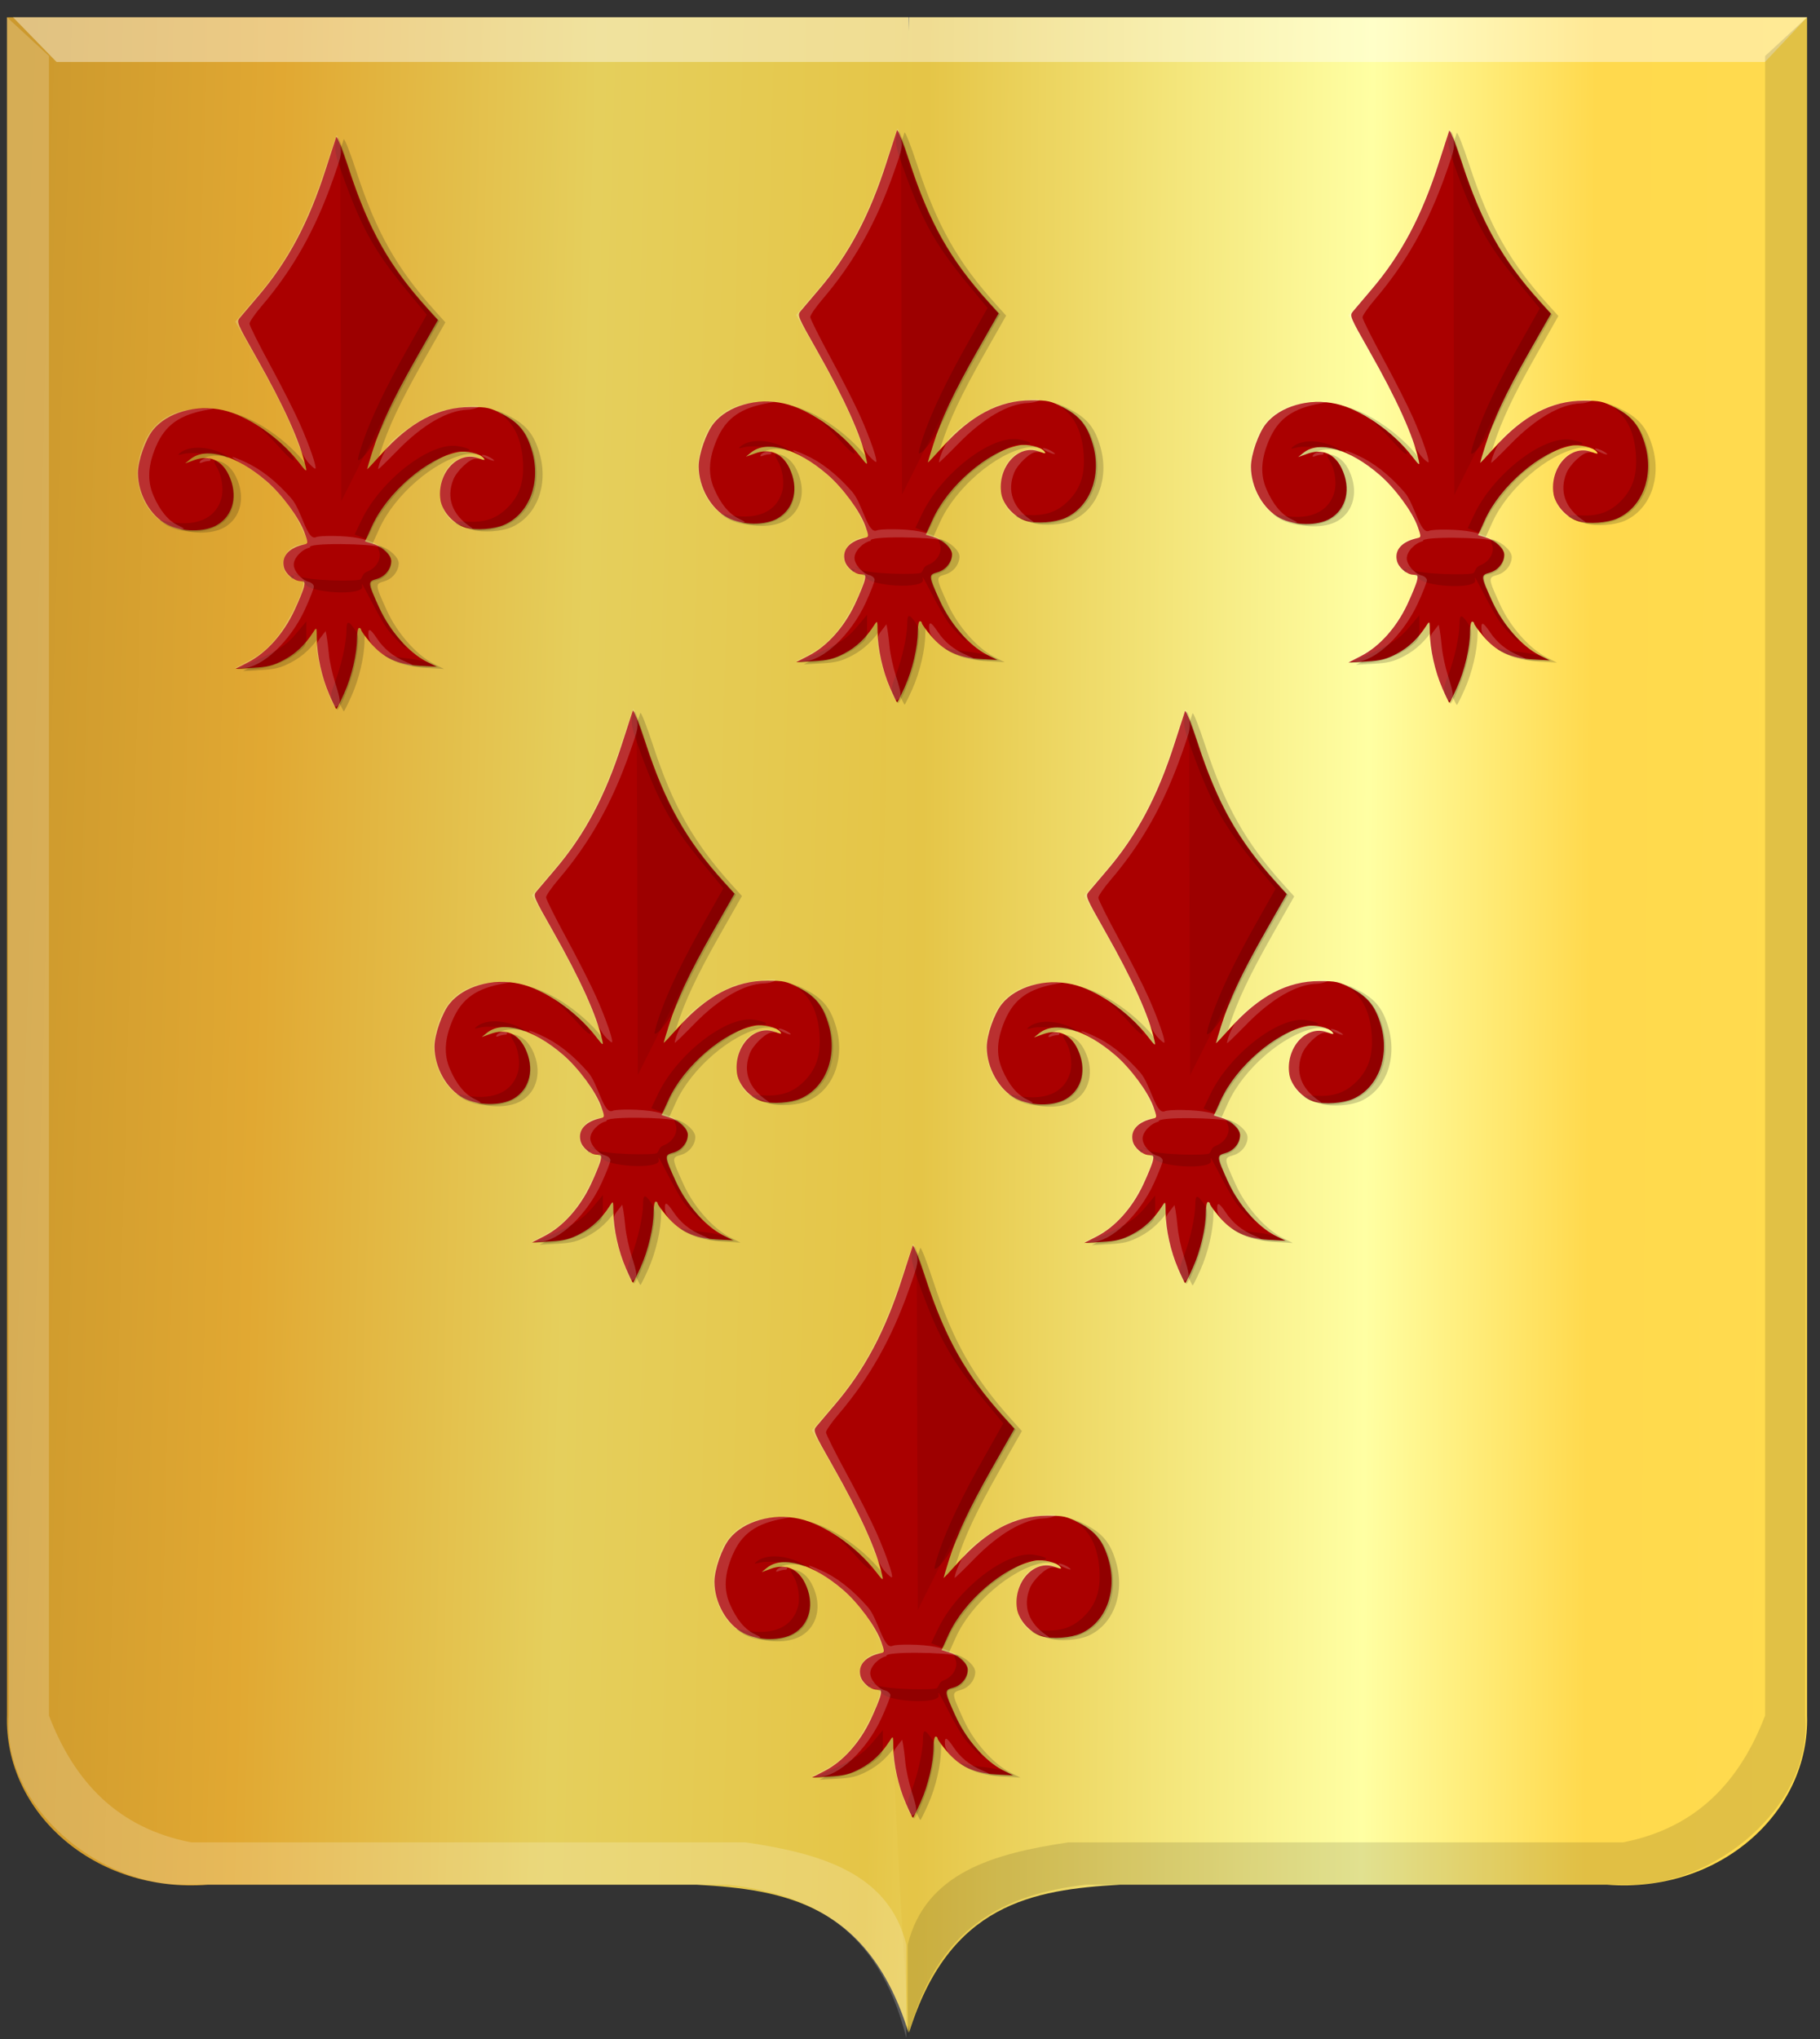 <?xml version="1.0" encoding="UTF-8" standalone="no"?>
<!-- Created with Inkscape (http://www.inkscape.org/) -->

<svg
   xmlns:dc="http://purl.org/dc/elements/1.1/"
   xmlns:cc="http://creativecommons.org/ns#"
   xmlns:rdf="http://www.w3.org/1999/02/22-rdf-syntax-ns#"
   xmlns:svg="http://www.w3.org/2000/svg"
   xmlns="http://www.w3.org/2000/svg"
   xmlns:xlink="http://www.w3.org/1999/xlink"
   xmlns:sodipodi="http://sodipodi.sourceforge.net/DTD/sodipodi-0.dtd"
   xmlns:inkscape="http://www.inkscape.org/namespaces/inkscape"
   width="164.188"
   height="183.844"
   id="svg5946"
   version="1.1"
   inkscape:version="0.48.4 r9939"
   sodipodi:docname="Streefkerk_wapen.svg">
  <rect width="100%" height="100%" fill="#333333" stroke="none"/>
  <defs
     id="defs5948">
    <linearGradient
       id="linearGradient21651">
      <stop
         id="stop21653"
         offset="0"
         style="stop-color:#cc992d;stop-opacity:1;" />
      <stop
         id="stop21655"
         offset="0.143"
         style="stop-color:#e1a832;stop-opacity:1;" />
      <stop
         style="stop-color:#e5cf5c;stop-opacity:1;"
         offset="0.321"
         id="stop21657" />
      <stop
         id="stop21659"
         offset="0.5"
         style="stop-color:#e5c547;stop-opacity:1;" />
      <stop
         style="stop-color:#ffffa3;stop-opacity:1;"
         offset="0.75"
         id="stop21661" />
      <stop
         id="stop21663"
         offset="0.875"
         style="stop-color:#ffd94d;stop-opacity:1;" />
      <stop
         style="stop-color:#ffdb4e;stop-opacity:1;"
         offset="1"
         id="stop21665" />
    </linearGradient>
    <linearGradient
       gradientUnits="userSpaceOnUse"
       y2="174.07"
       x2="30"
       y1="174.07"
       x1="0"
       id="linearGradient4379"
       xlink:href="#linearGradient21651"
       inkscape:collect="always" />
    <linearGradient
       id="linearGradient4070-8-2-8-8-7-0-6-5">
      <stop
         style="stop-color:#a3a3a3;stop-opacity:1;"
         offset="0"
         id="stop4072-1-2-6-4-1-4-7-9" />
      <stop
         style="stop-color:#b0b0b0;stop-opacity:1;"
         offset="0.143"
         id="stop4074-8-0-7-0-4-8-7-1" />
      <stop
         id="stop4076-6-1-0-3-7-5-9-8"
         offset="0.321"
         style="stop-color:#d1d1d1;stop-opacity:1;" />
      <stop
         style="stop-color:#bdbdbd;stop-opacity:1;"
         offset="0.5"
         id="stop4078-0-2-8-7-6-7-6-1" />
      <stop
         id="stop4080-2-7-1-8-8-3-4-7"
         offset="0.75"
         style="stop-color:#e5e5e5;stop-opacity:1;" />
      <stop
         style="stop-color:#cccccc;stop-opacity:1;"
         offset="0.875"
         id="stop4082-4-7-8-3-2-3-1-8" />
      <stop
         id="stop4084-9-0-3-1-3-0-9-6"
         offset="1"
         style="stop-color:#cccccc;stop-opacity:1;" />
    </linearGradient>
    <linearGradient
       inkscape:collect="always"
       xlink:href="#linearGradient21651"
       id="linearGradient6615"
       x1="223.75"
       y1="520.21"
       x2="384.558"
       y2="521.22"
       gradientUnits="userSpaceOnUse" />
    <linearGradient
       inkscape:collect="always"
       xlink:href="#linearGradient21651"
       id="linearGradient6623"
       x1="221.156"
       y1="521.22"
       x2="381.274"
       y2="525.766"
       gradientUnits="userSpaceOnUse" />
    <linearGradient
       inkscape:collect="always"
       xlink:href="#linearGradient4070-8-2-8-8-7-0-6-5"
       id="linearGradient6959"
       x1="330.157"
       y1="466.874"
       x2="365.992"
       y2="466.874"
       gradientUnits="userSpaceOnUse" />
    <linearGradient
       inkscape:collect="always"
       xlink:href="#linearGradient4070-8-2-8-8-7-0-6-5"
       id="linearGradient6967"
       x1="286.732"
       y1="515.077"
       x2="322.567"
       y2="515.077"
       gradientUnits="userSpaceOnUse" />
    <linearGradient
       inkscape:collect="always"
       xlink:href="#linearGradient4070-8-2-8-8-7-0-6-5"
       id="linearGradient6975"
       x1="239.826"
       y1="561.564"
       x2="275.661"
       y2="561.564"
       gradientUnits="userSpaceOnUse" />
    <linearGradient
       inkscape:collect="always"
       xlink:href="#linearGradient4070-8-2-8-8-7-0-6-5"
       id="linearGradient6983"
       x1="328.508"
       y1="561.496"
       x2="364.343"
       y2="561.496"
       gradientUnits="userSpaceOnUse" />
  </defs>
  <sodipodi:namedview
     id="base"
     pagecolor="#ffffff"
     bordercolor="#666666"
     borderopacity="1.0"
     inkscape:pageopacity="0.0"
     inkscape:pageshadow="2"
     inkscape:zoom="1.979899"
     inkscape:cx="65.006082"
     inkscape:cy="106.5373"
     inkscape:document-units="px"
     inkscape:current-layer="layer1"
     showgrid="false"
     fit-margin-top="0"
     fit-margin-left="0"
     fit-margin-right="0"
     fit-margin-bottom="0"
     inkscape:window-width="1600"
     inkscape:window-height="837"
     inkscape:window-x="-8"
     inkscape:window-y="-8"
     inkscape:window-maximized="1"
     showguides="true"
     inkscape:guide-bbox="true">
    <sodipodi:guide
       orientation="1,0"
       position="4963.89,-1435.932"
       id="guide6647" />
  </sodipodi:namedview>
  <g
     inkscape:label="Laag 1"
     inkscape:groupmode="layer"
     id="layer1"
     transform="translate(-221.031,-428.812)">
    <path
       inkscape:connector-curvature="0"
       sodipodi:nodetypes="cccccccc"
       id="path2830"
       d="m 302.992,430.371 -81.33,0 0,153.109 c -0.268,8.719 7.938,16.041 18.108,15.247 l 22.888,0 21.227,0 c 7.904,0.446 15.492,1.714 19.108,13.341 l 0,-181.697 z"
       style="fill:url(#linearGradient6623);fill-opacity:1;stroke:#000000;stroke-width:1px;stroke-linecap:butt;stroke-linejoin:miter;stroke-opacity:0" />
    <path
       inkscape:connector-curvature="0"
       sodipodi:nodetypes="cccccccc"
       id="path2830-1"
       d="m 303.041,430.371 81.01,0 0,153.109 c 0.267,8.719 -7.907,16.041 -18.037,15.247 l -22.798,0 -21.143,0 c -7.872,0.446 -15.431,1.714 -19.033,13.341 -4.258,-60.566 -2.277,-121.132 0,-181.697 z"
       style="fill:url(#linearGradient6615);fill-opacity:1;stroke:#000000;stroke-width:1px;stroke-linecap:butt;stroke-linejoin:miter;stroke-opacity:0" />
    <path
       inkscape:connector-curvature="0"
       id="path10406"
       d="m 222.204,430.367 3.928,4.031 154.122,0 3.798,-4.031 -161.848,0 z"
       style="fill:#ffffff;fill-opacity:0.405;stroke:#000000;stroke-width:1px;stroke-linecap:butt;stroke-linejoin:miter;stroke-opacity:0" />
    <path
       inkscape:connector-curvature="0"
       sodipodi:nodetypes="ccccccccccc"
       id="path4051"
       d="m 221.662,430.367 3.785,3.494 0,149.614 c 2.275,5.939 6.179,10.148 12.836,11.435 l 50.027,0 c 6.799,1.009 12.883,2.766 14.481,9.212 l 0,8.418 c -2.538,-10.084 -8.797,-12.984 -16.127,-13.818 l -48.875,0 c -7.526,0.185 -16.641,-6.869 -15.962,-15.247 L 221.662,430.367 z"
       style="fill:#ffffff;fill-opacity:0.193;stroke:#000000;stroke-width:1px;stroke-linecap:butt;stroke-linejoin:miter;stroke-opacity:0" />
    <path
       inkscape:connector-curvature="0"
       sodipodi:nodetypes="ccccccccccc"
       id="path4051-6"
       d="m 384.052,430.367 -3.785,3.494 0,149.614 c -2.275,5.939 -6.179,10.148 -12.836,11.435 l -50.027,0 c -6.799,1.009 -12.883,2.766 -14.481,9.212 l 0,8.418 c 2.538,-10.084 8.797,-12.984 16.127,-13.818 l 48.875,0 c 7.526,0.185 16.641,-6.869 15.962,-15.247 l 0.165,-153.109 z"
       style="fill:#000000;fill-opacity:0.118;stroke:#000000;stroke-width:1px;stroke-linecap:butt;stroke-linejoin:miter;stroke-opacity:0" />
    <path
       style="fill:#000000;fill-opacity:0.179"
       d="m 251.403,491.613 c -0.66,-1.52 -1.098,-3.488 -1.116,-5.023 -0.013,-1.057 -0.013,-1.058 -0.321,-0.579 -0.734,1.143 -1.603,1.962 -2.674,2.522 -0.944,0.493 -1.433,0.616 -2.747,0.692 l -1.598,0.092 1.16,-0.598 c 1.636,-0.844 3.17,-2.559 4.143,-4.63 0.422,-0.899 0.819,-1.873 0.881,-2.164 0.1,-0.467 0.061,-0.529 -0.335,-0.529 -0.583,0 -1.333,-0.633 -1.479,-1.249 -0.237,-1.001 0.475,-1.765 1.915,-2.057 0.274,-0.056 0.27,-0.143 -0.043,-1.023 -0.477,-1.341 -2.032,-3.454 -3.431,-4.662 -2.731,-2.358 -5.464,-3.142 -6.893,-1.977 l -0.453,0.37 0.814,-0.295 c 1.349,-0.489 2.463,-0.021 3.099,1.302 0.876,1.822 0.449,3.681 -1.044,4.548 -1.136,0.659 -3.186,0.637 -4.509,-0.05 -1.511,-0.784 -2.624,-2.751 -2.624,-4.638 0,-1.092 0.683,-3.038 1.361,-3.878 1.279,-1.584 3.889,-2.326 6.311,-1.792 2.226,0.491 5.11,2.474 6.85,4.711 0.675,0.868 0.728,0.902 0.613,0.385 -0.497,-2.229 -1.965,-5.478 -4.455,-9.86 -1.756,-3.089 -1.794,-3.18 -1.479,-3.562 0.177,-0.216 0.92,-1.091 1.651,-1.945 2.7,-3.157 4.557,-6.647 6.099,-11.462 0.457,-1.429 0.878,-2.727 0.935,-2.886 0.057,-0.159 0.573,1.14 1.145,2.886 1.805,5.502 3.65,8.765 7.138,12.627 l 0.891,0.986 -1.953,3.439 c -2.119,3.732 -3.211,6.057 -3.954,8.416 -0.262,0.832 -0.476,1.547 -0.476,1.588 0,0.041 0.584,-0.578 1.299,-1.375 2.582,-2.883 5.14,-4.227 8.046,-4.227 1.484,0 1.749,0.059 2.85,0.634 1.521,0.794 2.214,1.667 2.703,3.403 0.788,2.801 -0.277,5.581 -2.52,6.578 -0.9,0.4 -2.565,0.523 -3.491,0.258 -1.068,-0.306 -2.096,-1.429 -2.262,-2.469 -0.375,-2.357 1.513,-4.479 3.379,-3.797 0.605,0.221 0.679,0.22 0.501,-0.008 -0.314,-0.401 -1.535,-0.688 -2.301,-0.54 -2.78,0.536 -6.396,3.649 -7.773,6.692 l -0.621,1.371 0.775,0.238 c 0.794,0.244 1.591,1.002 1.591,1.514 0,0.709 -0.556,1.411 -1.28,1.618 -0.873,0.249 -0.871,0.266 0.232,2.691 0.893,1.963 2.646,3.956 4.158,4.728 l 0.972,0.496 -1.551,-0.087 c -1.982,-0.111 -3.262,-0.716 -4.426,-2.089 -0.454,-0.535 -0.825,-1.05 -0.825,-1.145 0,-0.094 -0.082,-0.172 -0.181,-0.172 -0.1,0 -0.183,0.411 -0.185,0.914 -0.005,1.428 -0.48,3.466 -1.166,4.997 -0.345,0.77 -0.66,1.401 -0.7,1.401 -0.04,0 -0.332,-0.597 -0.649,-1.327 z"
       id="path6671-82"
       inkscape:connector-curvature="0" />
    <path
       style="fill:#aa0000;fill-opacity:1"
       d="m 250.728,491.405 c -0.66,-1.52 -1.098,-3.488 -1.116,-5.023 -0.013,-1.057 -0.013,-1.058 -0.321,-0.579 -0.734,1.143 -1.603,1.962 -2.674,2.522 -0.944,0.493 -1.433,0.616 -2.747,0.692 l -1.598,0.092 1.16,-0.598 c 1.636,-0.844 3.17,-2.559 4.143,-4.63 0.422,-0.899 0.819,-1.873 0.881,-2.164 0.1,-0.467 0.061,-0.529 -0.335,-0.529 -0.583,0 -1.333,-0.633 -1.479,-1.249 -0.237,-1.001 0.475,-1.765 1.915,-2.057 0.274,-0.056 0.27,-0.143 -0.043,-1.023 -0.477,-1.341 -2.032,-3.454 -3.431,-4.662 -2.731,-2.358 -5.464,-3.142 -6.893,-1.977 l -0.453,0.37 0.814,-0.295 c 1.349,-0.489 2.463,-0.021 3.099,1.302 0.876,1.822 0.449,3.681 -1.044,4.548 -1.136,0.659 -3.186,0.637 -4.509,-0.05 -1.511,-0.784 -2.624,-2.751 -2.624,-4.638 0,-1.092 0.683,-3.038 1.361,-3.878 1.279,-1.584 3.889,-2.326 6.311,-1.792 2.226,0.491 5.11,2.474 6.85,4.711 0.675,0.868 0.728,0.902 0.613,0.385 -0.497,-2.229 -1.965,-5.478 -4.455,-9.86 -1.756,-3.089 -1.794,-3.18 -1.479,-3.562 0.177,-0.216 0.92,-1.091 1.651,-1.945 2.7,-3.157 4.557,-6.647 6.099,-11.462 0.457,-1.429 0.878,-2.727 0.935,-2.886 0.057,-0.159 0.573,1.14 1.145,2.886 1.805,5.502 3.65,8.765 7.138,12.627 l 0.891,0.986 -1.953,3.439 c -2.119,3.732 -3.211,6.057 -3.954,8.416 -0.262,0.832 -0.476,1.547 -0.476,1.588 0,0.041 0.584,-0.578 1.299,-1.375 2.582,-2.883 5.14,-4.227 8.046,-4.227 1.484,0 1.749,0.059 2.85,0.634 1.521,0.794 2.214,1.667 2.703,3.403 0.788,2.801 -0.277,5.581 -2.52,6.578 -0.9,0.4 -2.565,0.523 -3.491,0.258 -1.068,-0.306 -2.096,-1.429 -2.262,-2.469 -0.375,-2.357 1.513,-4.479 3.379,-3.797 0.605,0.221 0.679,0.22 0.501,-0.008 -0.314,-0.401 -1.535,-0.688 -2.301,-0.54 -2.78,0.536 -6.396,3.649 -7.773,6.692 l -0.621,1.371 0.775,0.238 c 0.794,0.244 1.591,1.002 1.591,1.514 0,0.709 -0.556,1.411 -1.28,1.618 -0.873,0.249 -0.871,0.266 0.232,2.691 0.893,1.963 2.646,3.956 4.158,4.728 l 0.972,0.496 -1.551,-0.087 c -1.982,-0.111 -3.262,-0.716 -4.426,-2.089 -0.454,-0.535 -0.825,-1.05 -0.825,-1.145 0,-0.094 -0.082,-0.172 -0.181,-0.172 -0.1,0 -0.183,0.411 -0.185,0.914 -0.005,1.428 -0.48,3.466 -1.166,4.997 -0.345,0.77 -0.66,1.401 -0.7,1.401 -0.04,0 -0.332,-0.597 -0.649,-1.327 z"
       id="path6671-8-7"
       inkscape:connector-curvature="0" />
    <path
       style="fill:#000000;fill-opacity:0.15"
       d="m 251.088,492.16 c -0.279,-0.621 -0.271,-0.702 0.198,-1.945 0.552,-1.464 0.998,-3.499 1.003,-4.575 0.003,-0.878 0.169,-0.907 0.716,-0.122 0.369,0.529 0.404,0.734 0.295,1.749 -0.067,0.632 -0.29,1.726 -0.495,2.431 -0.368,1.267 -1.159,3.11 -1.335,3.11 -0.05,0 -0.222,-0.292 -0.382,-0.648 z m -7.412,-3.594 c 2.476,-1.121 3.191,-1.584 4.091,-2.656 l 0.897,-1.068 0,1.095 c 0,1.083 -0.009,1.102 -0.862,1.769 -1.097,0.859 -2.847,1.447 -4.282,1.44 l -1.115,-0.006 1.27,-0.575 z m 13.364,0.028 c -0.969,-0.355 -1.84,-0.975 -0.985,-0.701 0.225,0.072 1.041,0.202 1.814,0.29 0.773,0.087 1.691,0.294 2.04,0.46 l 0.635,0.302 -1.27,0.002 c -0.764,0 -1.654,-0.14 -2.235,-0.352 z m -0.756,-2.676 c -1.011,-1.122 -2.905,-5.424 -2.583,-4.249 0.248,0.908 -5.024,0.616 -5.177,-0.295 -0.116,-0.691 -1.57,-1.189 -0.675,-0.669 0.839,0.487 5.527,0.553 5.712,0.334 0.226,-0.268 0.146,-0.524 0.637,-0.712 0.812,-0.312 1.302,-1.217 1.017,-1.88 -0.249,-0.58 1.6e-4,-0.582 0.633,-0.004 0.937,0.855 0.432,2.426 -0.869,2.702 -0.494,0.105 -0.538,0.171 -0.428,0.639 0.263,1.111 1.432,3.328 2.301,4.362 1.278,1.522 0.855,1.352 -0.568,-0.228 z m -8.989,-5.096 c -0.063,-0.108 -0.159,-0.135 -0.003,-0.135 0.319,0 0.365,0.115 0.114,0.28 -0.093,0.061 -0.049,-0.038 -0.111,-0.146 z m 6.225,-3.628 -0.494,-0.192 0.614,-1.284 c 1.734,-3.623 6.214,-7.082 8.665,-6.689 1.22,0.196 1.473,0.482 0.402,0.457 -0.787,-0.019 -1.107,0.104 -2.354,0.906 -0.793,0.511 -1.769,1.193 -2.168,1.516 -1.225,0.991 -2.967,3.17 -3.492,4.367 -0.274,0.625 -0.54,1.131 -0.589,1.124 -0.05,-0.008 -0.313,-0.099 -0.585,-0.205 z m -16.154,-0.555 c -0.477,-0.085 -1.13,-0.342 -1.451,-0.57 -0.582,-0.414 -0.582,-0.415 -0.085,-0.3 2.765,0.639 4.678,-0.131 5.187,-2.088 0.203,-0.778 0.012,-2.028 -0.415,-2.719 -0.428,-0.694 -0.256,-0.777 0.398,-0.194 1.116,0.997 1.48,2.978 0.797,4.342 -0.623,1.246 -2.462,1.88 -4.432,1.529 z m 25.558,-0.275 c -1.14,-0.431 -1.081,-0.587 0.192,-0.517 1.576,0.087 2.608,-0.243 3.571,-1.142 1.165,-1.087 1.629,-2.368 1.526,-4.206 -0.096,-1.71 -0.584,-3.02 -1.448,-3.878 l -0.599,-0.595 0.599,0.318 c 1.17,0.622 1.978,1.704 2.404,3.219 0.659,2.347 0.131,4.564 -1.409,5.916 -1.223,1.073 -3.323,1.458 -4.836,0.886 z m -16.447,-6.964 c -0.548,-0.618 -1.321,-1.409 -1.718,-1.76 -0.609,-0.537 -0.549,-0.514 0.377,0.146 1.293,0.921 2.51,2.189 2.409,2.51 -0.039,0.125 -0.519,-0.279 -1.067,-0.896 z m 7.275,-0.69 c 0.773,-2.251 2.07,-4.961 4.059,-8.483 l 1.721,-3.047 -1.671,-2.018 c -2.903,-3.506 -4.05,-5.5 -5.665,-9.853 -0.816,-2.199 -1.003,-2.898 -0.911,-3.415 0.063,-0.358 0.175,-0.65 0.249,-0.65 0.073,0 0.447,1.017 0.83,2.261 1.693,5.495 3.784,9.292 7.142,12.964 l 1.166,1.275 -1.953,3.43 c -1.074,1.887 -2.356,4.343 -2.848,5.459 -0.8,1.815 -2.075,3.664 -2.524,3.664 -0.076,0 0.106,-0.714 0.406,-1.587 z m -12.36,1.315 c -0.22,-0.233 -3.05,-0.472 -3.703,-0.313 -0.65,0.159 -0.689,0.149 -0.377,-0.097 0.793,-0.623 2.462,-0.581 3.823,0.098 0.399,0.199 0.637,0.369 0.529,0.377 -0.108,0.008 -0.231,-0.021 -0.272,-0.065 z"
       id="path6704-8"
       inkscape:connector-curvature="0"
       sodipodi:nodetypes="csccccsccscscccccccsccccccsssssscccscccsccccscccsscccsscccccssscsccssscccccsscsssssscscsssccscs" />
    <path
       style="fill:#ffffff;fill-opacity:0.189"
       d="m 250.745,491.595 c -0.516,-1.23 -0.96,-2.822 -1.114,-3.994 -0.083,-0.628 -0.021,-0.873 0.339,-1.334 l 0.44,-0.565 0.091,0.468 c 0.05,0.258 0.139,0.98 0.198,1.604 0.059,0.625 0.309,1.774 0.556,2.554 0.517,1.635 0.539,1.86 0.202,2.157 -0.198,0.174 -0.339,-0.002 -0.711,-0.89 z m -7.236,-3.234 c 0.915,-0.486 1.581,-1.027 2.305,-1.876 0.97,-1.136 2.294,-3.63 2.548,-4.801 0.101,-0.463 0.061,-0.529 -0.318,-0.529 -0.238,0 -0.619,-0.139 -0.847,-0.308 -1.309,-0.972 -0.457,-2.963 1.268,-2.963 0.445,0 0.437,-0.043 -0.302,-1.621 -1.056,-2.255 -2.994,-4.297 -5.439,-5.729 -1.093,-0.641 -0.953,-0.691 0.329,-0.118 1.485,0.664 2.858,1.737 4.26,3.33 0.947,1.075 1.415,3.869 2.229,3.492 0.336,-0.155 2.606,-0.158 3.827,0.087 1.641,0.329 2.25,0.953 1.916,0.805 -0.694,-0.306 -6.598,-0.413 -6.291,0.039 -0.735,0.171 -1.463,0.939 -1.463,1.542 0,0.589 0.682,1.376 1.345,1.553 0.259,0.069 0.469,0.262 0.469,0.432 0,0.169 -0.362,1.096 -0.804,2.06 -1.315,2.867 -3.879,5.281 -5.614,5.286 l -0.705,0.002 1.287,-0.683 z m 13.527,0.17 c -1.356,-0.425 -2.689,-1.55 -2.76,-2.332 -0.075,-0.817 0.128,-0.775 0.748,0.154 0.644,0.966 1.495,1.657 2.608,2.118 1.04,0.431 0.7,0.465 -0.596,0.059 z m -21.073,-12.489 c -1.098,-0.58 -1.931,-1.678 -2.315,-3.05 -0.354,-1.265 -0.336,-1.948 0.092,-3.418 0.74,-2.542 2.482,-3.82 5.352,-3.926 1.357,-0.05 1.478,-0.033 0.708,0.099 -2.547,0.436 -3.868,1.371 -4.7,3.322 -0.729,1.711 -0.8,3.098 -0.227,4.421 0.592,1.367 1.327,2.256 2.219,2.686 0.635,0.306 0.671,0.354 0.27,0.357 -0.255,0.002 -0.885,-0.219 -1.4,-0.491 z m 26.834,0.209 c -0.432,-0.143 -0.951,-0.418 -1.152,-0.612 -1.235,-1.186 -1.226,-3.691 0.017,-4.954 0.59,-0.599 1.687,-0.933 2.26,-0.687 l 0.386,0.165 -0.402,0.012 c -0.533,0.016 -1.676,1.1 -1.983,1.879 -0.643,1.632 -0.109,3.134 1.504,4.231 0.428,0.291 0.338,0.286 -0.63,-0.034 z m -13.951,-5.73 c -0.31,-0.342 -0.763,-1.185 -1.006,-1.873 -0.664,-1.882 -1.892,-4.374 -3.833,-7.777 l -1.746,-3.063 0.423,-0.497 c 0.233,-0.273 0.961,-1.126 1.619,-1.894 2.642,-3.088 4.488,-6.584 6.108,-11.565 0.491,-1.511 0.931,-2.787 0.976,-2.835 0.045,-0.048 0.182,0.289 0.304,0.75 0.211,0.798 0.181,0.951 -0.622,3.227 -1.608,4.559 -3.602,8.096 -6.433,11.409 -0.604,0.707 -1.098,1.423 -1.098,1.591 0,0.168 0.831,1.833 1.847,3.7 1.016,1.867 2.23,4.26 2.697,5.318 0.867,1.963 1.539,3.905 1.402,4.05 -0.042,0.044 -0.33,-0.199 -0.64,-0.542 z m 6.303,0.585 c 0,-0.44 0.651,-1.883 1.05,-2.327 0.818,-0.911 3.012,-2.365 4.236,-2.807 1.152,-0.416 4.425,-0.788 3.693,-0.42 -0.2,0.1 -0.608,0.189 -0.907,0.198 -1.809,0.052 -4.071,1.36 -6.303,3.646 -0.973,0.996 -1.768,1.765 -1.768,1.71 z m -16.085,-0.671 c 0.164,-0.281 0.827,-0.442 0.95,-0.23 0.056,0.096 -0.019,0.174 -0.166,0.174 -0.147,0 -0.41,0.058 -0.585,0.129 -0.199,0.081 -0.273,0.054 -0.199,-0.073 z m 25.789,-0.338 c -0.299,-0.145 -0.422,-0.268 -0.272,-0.273 0.15,-0.005 0.476,0.115 0.726,0.266 0.577,0.35 0.263,0.355 -0.453,0.007 z"
       id="path6700-0"
       inkscape:connector-curvature="0"
       sodipodi:nodetypes="ccccccscccsssssssssssscscscccccscscsccscssscccccssccscccccscssscssssssccscscssscssccccscc" />
    <path
       style="fill:#000000;fill-opacity:0.077;stroke:none"
       d="m 251.721,441.748 0.092,32.265 c 2.858,-5.701 5.7,-11.457 8.795,-16.278 -4.151,-3.942 -7.179,-9.194 -8.886,-15.987 z"
       id="path6706-20"
       inkscape:connector-curvature="0"
       sodipodi:nodetypes="cccc" />
    <path
       style="fill:#000000;fill-opacity:0.179"
       d="m 351.813,491.043 c -0.66,-1.52 -1.098,-3.488 -1.116,-5.023 -0.013,-1.057 -0.013,-1.058 -0.321,-0.579 -0.734,1.143 -1.603,1.962 -2.674,2.522 -0.944,0.493 -1.433,0.616 -2.747,0.692 l -1.598,0.092 1.16,-0.598 c 1.636,-0.844 3.17,-2.559 4.143,-4.63 0.422,-0.899 0.819,-1.873 0.881,-2.164 0.1,-0.467 0.061,-0.529 -0.335,-0.529 -0.583,0 -1.333,-0.633 -1.479,-1.249 -0.237,-1.001 0.475,-1.765 1.915,-2.057 0.274,-0.056 0.27,-0.143 -0.043,-1.023 -0.477,-1.341 -2.032,-3.454 -3.431,-4.662 -2.731,-2.358 -5.464,-3.142 -6.893,-1.977 l -0.453,0.37 0.814,-0.295 c 1.349,-0.489 2.463,-0.021 3.099,1.302 0.876,1.822 0.449,3.681 -1.044,4.548 -1.136,0.659 -3.186,0.637 -4.509,-0.05 -1.511,-0.784 -2.624,-2.751 -2.624,-4.638 0,-1.092 0.683,-3.038 1.361,-3.878 1.279,-1.584 3.889,-2.326 6.311,-1.792 2.226,0.491 5.11,2.474 6.85,4.711 0.675,0.868 0.728,0.902 0.613,0.385 -0.497,-2.229 -1.965,-5.478 -4.455,-9.86 -1.756,-3.089 -1.794,-3.18 -1.479,-3.562 0.177,-0.216 0.92,-1.091 1.651,-1.945 2.7,-3.157 4.557,-6.647 6.099,-11.462 0.457,-1.429 0.878,-2.727 0.935,-2.886 0.057,-0.159 0.573,1.14 1.145,2.886 1.805,5.502 3.65,8.765 7.138,12.627 l 0.891,0.986 -1.953,3.439 c -2.119,3.732 -3.211,6.057 -3.954,8.416 -0.262,0.832 -0.476,1.547 -0.476,1.588 0,0.041 0.584,-0.578 1.299,-1.375 2.582,-2.883 5.14,-4.227 8.046,-4.227 1.484,0 1.749,0.059 2.85,0.634 1.521,0.794 2.214,1.667 2.703,3.403 0.788,2.801 -0.277,5.581 -2.52,6.578 -0.9,0.4 -2.565,0.523 -3.491,0.258 -1.068,-0.306 -2.096,-1.429 -2.262,-2.469 -0.375,-2.357 1.513,-4.479 3.379,-3.797 0.605,0.221 0.679,0.22 0.501,-0.008 -0.314,-0.401 -1.535,-0.688 -2.301,-0.54 -2.78,0.536 -6.396,3.649 -7.773,6.692 l -0.621,1.371 0.775,0.238 c 0.794,0.244 1.591,1.002 1.591,1.514 0,0.709 -0.556,1.411 -1.28,1.618 -0.873,0.249 -0.871,0.266 0.232,2.691 0.893,1.963 2.646,3.956 4.158,4.728 l 0.972,0.496 -1.551,-0.087 c -1.982,-0.111 -3.262,-0.716 -4.426,-2.089 -0.454,-0.535 -0.825,-1.05 -0.825,-1.145 0,-0.094 -0.082,-0.172 -0.181,-0.172 -0.1,0 -0.183,0.411 -0.185,0.914 -0.005,1.428 -0.48,3.466 -1.166,4.997 -0.345,0.77 -0.66,1.401 -0.7,1.401 -0.04,0 -0.332,-0.597 -0.649,-1.327 z"
       id="path6671-82-5"
       inkscape:connector-curvature="0" />
    <path
       style="fill:#aa0000;fill-opacity:1"
       d="m 351.137,490.835 c -0.66,-1.52 -1.098,-3.488 -1.116,-5.023 -0.013,-1.057 -0.013,-1.058 -0.321,-0.579 -0.734,1.143 -1.603,1.962 -2.674,2.522 -0.944,0.493 -1.433,0.616 -2.747,0.692 l -1.598,0.092 1.16,-0.598 c 1.636,-0.844 3.17,-2.559 4.143,-4.63 0.422,-0.899 0.819,-1.873 0.881,-2.164 0.1,-0.467 0.061,-0.529 -0.335,-0.529 -0.583,0 -1.333,-0.633 -1.479,-1.249 -0.237,-1.001 0.475,-1.765 1.915,-2.057 0.274,-0.056 0.27,-0.143 -0.043,-1.023 -0.477,-1.341 -2.032,-3.454 -3.431,-4.662 -2.731,-2.358 -5.464,-3.142 -6.893,-1.977 l -0.453,0.37 0.814,-0.295 c 1.349,-0.489 2.463,-0.021 3.099,1.302 0.876,1.822 0.449,3.681 -1.044,4.548 -1.136,0.659 -3.186,0.637 -4.509,-0.05 -1.511,-0.784 -2.624,-2.751 -2.624,-4.638 0,-1.092 0.683,-3.038 1.361,-3.878 1.279,-1.584 3.889,-2.326 6.311,-1.792 2.226,0.491 5.11,2.474 6.85,4.711 0.675,0.868 0.728,0.902 0.613,0.385 -0.497,-2.229 -1.965,-5.478 -4.455,-9.86 -1.756,-3.089 -1.794,-3.18 -1.479,-3.562 0.177,-0.216 0.92,-1.091 1.651,-1.945 2.7,-3.157 4.557,-6.647 6.099,-11.462 0.457,-1.429 0.878,-2.727 0.935,-2.886 0.057,-0.159 0.573,1.14 1.145,2.886 1.805,5.502 3.65,8.765 7.138,12.627 l 0.891,0.986 -1.953,3.439 c -2.119,3.732 -3.211,6.057 -3.954,8.416 -0.262,0.832 -0.476,1.547 -0.476,1.588 0,0.041 0.584,-0.578 1.299,-1.375 2.582,-2.883 5.14,-4.227 8.046,-4.227 1.484,0 1.749,0.059 2.85,0.634 1.521,0.794 2.214,1.667 2.703,3.403 0.788,2.801 -0.277,5.581 -2.52,6.578 -0.9,0.4 -2.565,0.523 -3.491,0.258 -1.068,-0.306 -2.096,-1.429 -2.262,-2.469 -0.375,-2.357 1.513,-4.479 3.379,-3.797 0.605,0.221 0.679,0.22 0.501,-0.008 -0.314,-0.401 -1.535,-0.688 -2.301,-0.54 -2.78,0.536 -6.396,3.649 -7.773,6.692 l -0.621,1.371 0.775,0.238 c 0.794,0.244 1.591,1.002 1.591,1.514 0,0.709 -0.556,1.411 -1.28,1.618 -0.873,0.249 -0.871,0.266 0.232,2.691 0.893,1.963 2.646,3.956 4.158,4.728 l 0.972,0.496 -1.551,-0.087 c -1.982,-0.111 -3.262,-0.716 -4.426,-2.089 -0.454,-0.535 -0.825,-1.05 -0.825,-1.145 0,-0.094 -0.082,-0.172 -0.181,-0.172 -0.1,0 -0.183,0.411 -0.185,0.914 -0.005,1.428 -0.48,3.466 -1.166,4.997 -0.345,0.77 -0.66,1.401 -0.7,1.401 -0.04,0 -0.332,-0.597 -0.649,-1.327 z"
       id="path6671-8-7-5"
       inkscape:connector-curvature="0" />
    <path
       style="fill:#000000;fill-opacity:0.15"
       d="m 351.498,491.59 c -0.279,-0.621 -0.271,-0.702 0.198,-1.945 0.552,-1.464 0.998,-3.499 1.003,-4.575 0.003,-0.878 0.169,-0.907 0.716,-0.122 0.369,0.529 0.404,0.734 0.295,1.749 -0.067,0.632 -0.29,1.726 -0.495,2.431 -0.368,1.267 -1.159,3.11 -1.335,3.11 -0.05,0 -0.222,-0.292 -0.382,-0.648 z m -7.412,-3.594 c 2.476,-1.121 3.191,-1.584 4.091,-2.656 l 0.897,-1.068 0,1.095 c 0,1.083 -0.009,1.102 -0.862,1.769 -1.097,0.859 -2.847,1.447 -4.282,1.44 l -1.115,-0.006 1.27,-0.575 z m 13.364,0.028 c -0.969,-0.355 -1.84,-0.975 -0.985,-0.701 0.225,0.072 1.041,0.202 1.814,0.29 0.773,0.087 1.691,0.294 2.04,0.46 l 0.635,0.302 -1.27,0.002 c -0.764,0 -1.654,-0.14 -2.235,-0.352 z m -0.756,-2.676 c -1.011,-1.122 -2.905,-5.424 -2.583,-4.249 0.248,0.908 -5.024,0.616 -5.177,-0.295 -0.116,-0.691 -1.57,-1.189 -0.675,-0.669 0.839,0.487 5.527,0.553 5.712,0.334 0.226,-0.268 0.146,-0.524 0.637,-0.712 0.812,-0.312 1.302,-1.217 1.017,-1.88 -0.249,-0.58 1.6e-4,-0.582 0.633,-0.004 0.937,0.855 0.432,2.426 -0.869,2.702 -0.494,0.105 -0.538,0.171 -0.428,0.639 0.263,1.111 1.432,3.328 2.301,4.362 1.278,1.522 0.855,1.352 -0.568,-0.228 z m -8.989,-5.096 c -0.063,-0.108 -0.159,-0.135 -0.003,-0.135 0.319,0 0.365,0.115 0.114,0.28 -0.093,0.061 -0.049,-0.038 -0.111,-0.146 z m 6.225,-3.628 -0.494,-0.192 0.614,-1.284 c 1.734,-3.623 6.214,-7.082 8.665,-6.689 1.22,0.196 1.473,0.482 0.402,0.457 -0.787,-0.019 -1.107,0.104 -2.354,0.906 -0.793,0.511 -1.769,1.193 -2.168,1.516 -1.225,0.991 -2.967,3.17 -3.492,4.367 -0.274,0.625 -0.54,1.131 -0.589,1.124 -0.05,-0.008 -0.313,-0.099 -0.585,-0.205 z m -16.154,-0.555 c -0.477,-0.085 -1.13,-0.342 -1.451,-0.57 -0.582,-0.414 -0.582,-0.415 -0.085,-0.3 2.765,0.639 4.678,-0.131 5.187,-2.088 0.203,-0.778 0.012,-2.028 -0.415,-2.719 -0.428,-0.694 -0.256,-0.777 0.398,-0.194 1.116,0.997 1.48,2.978 0.797,4.342 -0.623,1.246 -2.462,1.88 -4.432,1.529 z m 25.558,-0.275 c -1.14,-0.431 -1.081,-0.587 0.192,-0.517 1.576,0.087 2.608,-0.243 3.571,-1.142 1.165,-1.087 1.629,-2.368 1.526,-4.206 -0.096,-1.71 -0.584,-3.02 -1.448,-3.878 l -0.599,-0.595 0.599,0.318 c 1.17,0.622 1.978,1.704 2.404,3.219 0.659,2.347 0.131,4.564 -1.409,5.916 -1.223,1.073 -3.323,1.458 -4.836,0.886 z m -16.447,-6.964 c -0.548,-0.618 -1.321,-1.409 -1.718,-1.76 -0.609,-0.537 -0.549,-0.514 0.377,0.146 1.293,0.921 2.51,2.189 2.409,2.51 -0.039,0.125 -0.519,-0.279 -1.067,-0.896 z m 7.275,-0.69 c 0.773,-2.251 2.07,-4.961 4.059,-8.483 l 1.721,-3.047 -1.671,-2.018 c -2.903,-3.506 -4.05,-5.5 -5.665,-9.853 -0.816,-2.199 -1.003,-2.898 -0.911,-3.415 0.063,-0.358 0.175,-0.65 0.249,-0.65 0.073,0 0.447,1.017 0.83,2.261 1.693,5.495 3.784,9.292 7.142,12.964 l 1.166,1.275 -1.953,3.43 c -1.074,1.887 -2.356,4.343 -2.848,5.459 -0.8,1.815 -2.075,3.664 -2.524,3.664 -0.076,0 0.106,-0.714 0.406,-1.587 z m -12.36,1.315 c -0.22,-0.233 -3.05,-0.472 -3.703,-0.313 -0.65,0.159 -0.689,0.149 -0.377,-0.097 0.793,-0.623 2.462,-0.581 3.823,0.098 0.399,0.199 0.637,0.369 0.529,0.377 -0.108,0.008 -0.231,-0.021 -0.272,-0.065 z"
       id="path6704-8-2"
       inkscape:connector-curvature="0"
       sodipodi:nodetypes="csccccsccscscccccccsccccccsssssscccscccsccccscccsscccsscccccssscsccssscccccsscsssssscscsssccscs" />
    <path
       style="fill:#ffffff;fill-opacity:0.189"
       d="m 351.155,491.025 c -0.516,-1.23 -0.96,-2.822 -1.114,-3.994 -0.083,-0.628 -0.021,-0.873 0.339,-1.334 l 0.44,-0.565 0.091,0.468 c 0.05,0.258 0.139,0.98 0.198,1.604 0.059,0.625 0.309,1.774 0.556,2.554 0.517,1.635 0.539,1.86 0.202,2.157 -0.198,0.174 -0.339,-0.002 -0.711,-0.89 z m -7.236,-3.234 c 0.915,-0.486 1.581,-1.027 2.305,-1.876 0.97,-1.136 2.294,-3.63 2.548,-4.801 0.101,-0.463 0.061,-0.529 -0.318,-0.529 -0.238,0 -0.619,-0.139 -0.847,-0.308 -1.309,-0.972 -0.457,-2.963 1.268,-2.963 0.445,0 0.437,-0.043 -0.302,-1.621 -1.056,-2.255 -2.994,-4.297 -5.439,-5.729 -1.093,-0.641 -0.953,-0.691 0.329,-0.118 1.485,0.664 2.858,1.737 4.26,3.33 0.947,1.075 1.415,3.869 2.229,3.492 0.336,-0.155 2.606,-0.158 3.827,0.087 1.641,0.329 2.25,0.953 1.916,0.805 -0.694,-0.306 -6.598,-0.413 -6.291,0.039 -0.735,0.171 -1.463,0.939 -1.463,1.542 0,0.589 0.682,1.376 1.345,1.553 0.259,0.069 0.469,0.262 0.469,0.432 0,0.169 -0.362,1.096 -0.804,2.06 -1.315,2.867 -3.879,5.281 -5.614,5.286 l -0.705,0.002 1.287,-0.683 z m 13.527,0.17 c -1.356,-0.425 -2.689,-1.55 -2.76,-2.332 -0.075,-0.817 0.128,-0.775 0.748,0.154 0.644,0.966 1.495,1.657 2.608,2.118 1.04,0.431 0.7,0.465 -0.596,0.059 z M 336.374,475.472 c -1.098,-0.58 -1.931,-1.678 -2.315,-3.05 -0.354,-1.265 -0.336,-1.948 0.092,-3.418 0.74,-2.542 2.482,-3.82 5.352,-3.926 1.357,-0.05 1.478,-0.033 0.708,0.099 -2.547,0.436 -3.868,1.371 -4.7,3.322 -0.729,1.711 -0.8,3.098 -0.227,4.421 0.592,1.367 1.327,2.256 2.219,2.686 0.635,0.306 0.671,0.354 0.27,0.357 -0.255,0.002 -0.885,-0.219 -1.4,-0.491 z m 26.834,0.209 c -0.432,-0.143 -0.951,-0.418 -1.152,-0.612 -1.235,-1.186 -1.226,-3.691 0.017,-4.954 0.59,-0.599 1.687,-0.933 2.26,-0.687 l 0.386,0.165 -0.402,0.012 c -0.533,0.016 -1.676,1.1 -1.983,1.879 -0.643,1.632 -0.109,3.134 1.504,4.231 0.428,0.291 0.338,0.286 -0.63,-0.034 z m -13.951,-5.73 c -0.31,-0.342 -0.763,-1.185 -1.006,-1.873 -0.664,-1.882 -1.892,-4.374 -3.833,-7.777 l -1.746,-3.063 0.423,-0.497 c 0.233,-0.273 0.961,-1.126 1.619,-1.894 2.642,-3.088 4.488,-6.584 6.108,-11.565 0.491,-1.511 0.931,-2.787 0.976,-2.835 0.045,-0.048 0.182,0.289 0.304,0.75 0.211,0.798 0.181,0.951 -0.622,3.227 -1.608,4.559 -3.602,8.096 -6.433,11.409 -0.604,0.707 -1.098,1.423 -1.098,1.591 0,0.168 0.831,1.833 1.847,3.7 1.016,1.867 2.23,4.26 2.697,5.318 0.867,1.963 1.539,3.905 1.402,4.05 -0.042,0.044 -0.33,-0.199 -0.64,-0.542 z m 6.303,0.585 c 0,-0.44 0.651,-1.883 1.05,-2.327 0.818,-0.911 3.012,-2.365 4.236,-2.807 1.152,-0.416 4.425,-0.788 3.693,-0.42 -0.2,0.1 -0.608,0.189 -0.907,0.198 -1.809,0.052 -4.071,1.36 -6.303,3.646 -0.973,0.996 -1.768,1.765 -1.768,1.71 z m -16.085,-0.671 c 0.164,-0.281 0.827,-0.442 0.95,-0.23 0.056,0.096 -0.019,0.174 -0.166,0.174 -0.147,0 -0.41,0.058 -0.585,0.129 -0.199,0.081 -0.273,0.054 -0.199,-0.073 z m 25.789,-0.338 c -0.299,-0.145 -0.422,-0.268 -0.272,-0.273 0.15,-0.005 0.476,0.115 0.726,0.266 0.577,0.35 0.263,0.355 -0.453,0.007 z"
       id="path6700-0-7"
       inkscape:connector-curvature="0"
       sodipodi:nodetypes="ccccccscccsssssssssssscscscccccscscsccscssscccccssccscccccscssscssssssccscscssscssccccscc" />
    <path
       style="fill:#000000;fill-opacity:0.077;stroke:none"
       d="m 352.131,441.178 0.092,32.265 c 2.858,-5.701 5.7,-11.457 8.795,-16.278 -4.151,-3.942 -7.179,-9.194 -8.886,-15.987 z"
       id="path6706-20-6"
       inkscape:connector-curvature="0"
       sodipodi:nodetypes="cccc" />
    <path
       style="fill:#000000;fill-opacity:0.179"
       d="m 301.992,491.007 c -0.66,-1.52 -1.098,-3.488 -1.116,-5.023 -0.013,-1.057 -0.013,-1.058 -0.321,-0.579 -0.734,1.143 -1.603,1.962 -2.674,2.522 -0.944,0.493 -1.433,0.616 -2.747,0.692 l -1.598,0.092 1.16,-0.598 c 1.636,-0.844 3.17,-2.559 4.143,-4.63 0.422,-0.899 0.819,-1.873 0.881,-2.164 0.1,-0.467 0.061,-0.529 -0.335,-0.529 -0.583,0 -1.333,-0.633 -1.479,-1.249 -0.237,-1.001 0.475,-1.765 1.915,-2.057 0.274,-0.056 0.27,-0.143 -0.043,-1.023 -0.477,-1.341 -2.032,-3.454 -3.431,-4.662 -2.731,-2.358 -5.464,-3.142 -6.893,-1.977 l -0.453,0.37 0.814,-0.295 c 1.349,-0.489 2.463,-0.021 3.099,1.302 0.876,1.822 0.449,3.681 -1.044,4.548 -1.136,0.659 -3.186,0.637 -4.509,-0.05 -1.511,-0.784 -2.624,-2.751 -2.624,-4.638 0,-1.092 0.683,-3.038 1.361,-3.878 1.279,-1.584 3.889,-2.326 6.311,-1.792 2.226,0.491 5.11,2.474 6.85,4.711 0.675,0.868 0.728,0.902 0.613,0.385 -0.497,-2.229 -1.965,-5.478 -4.455,-9.86 -1.756,-3.089 -1.794,-3.18 -1.479,-3.562 0.177,-0.216 0.92,-1.091 1.651,-1.945 2.7,-3.157 4.557,-6.647 6.099,-11.462 0.457,-1.429 0.878,-2.727 0.935,-2.886 0.057,-0.159 0.573,1.14 1.145,2.886 1.805,5.502 3.65,8.765 7.138,12.627 l 0.891,0.986 -1.953,3.439 c -2.119,3.732 -3.211,6.057 -3.954,8.416 -0.262,0.832 -0.476,1.547 -0.476,1.588 0,0.041 0.584,-0.578 1.299,-1.375 2.582,-2.883 5.14,-4.227 8.046,-4.227 1.484,0 1.749,0.059 2.85,0.634 1.521,0.794 2.214,1.667 2.703,3.403 0.788,2.801 -0.277,5.581 -2.52,6.578 -0.9,0.4 -2.565,0.523 -3.491,0.258 -1.068,-0.306 -2.096,-1.429 -2.262,-2.469 -0.375,-2.357 1.513,-4.479 3.379,-3.797 0.605,0.221 0.679,0.22 0.501,-0.008 -0.314,-0.401 -1.535,-0.688 -2.301,-0.54 -2.78,0.536 -6.396,3.649 -7.773,6.692 l -0.621,1.371 0.775,0.238 c 0.794,0.244 1.591,1.002 1.591,1.514 0,0.709 -0.556,1.411 -1.28,1.618 -0.873,0.249 -0.871,0.266 0.232,2.691 0.893,1.963 2.646,3.956 4.158,4.728 l 0.972,0.496 -1.551,-0.087 c -1.982,-0.111 -3.262,-0.716 -4.426,-2.089 -0.454,-0.535 -0.825,-1.05 -0.825,-1.145 0,-0.094 -0.082,-0.172 -0.181,-0.172 -0.1,0 -0.183,0.411 -0.185,0.914 -0.005,1.428 -0.48,3.466 -1.166,4.997 -0.345,0.77 -0.66,1.401 -0.7,1.401 -0.04,0 -0.332,-0.597 -0.649,-1.327 z"
       id="path6671-82-7"
       inkscape:connector-curvature="0" />
    <path
       style="fill:#aa0000;fill-opacity:1"
       d="m 301.316,490.8 c -0.66,-1.52 -1.098,-3.488 -1.116,-5.023 -0.013,-1.057 -0.013,-1.058 -0.321,-0.579 -0.734,1.143 -1.603,1.962 -2.674,2.522 -0.944,0.493 -1.433,0.616 -2.747,0.692 l -1.598,0.092 1.16,-0.598 c 1.636,-0.844 3.17,-2.559 4.143,-4.63 0.422,-0.899 0.819,-1.873 0.881,-2.164 0.1,-0.467 0.061,-0.529 -0.335,-0.529 -0.583,0 -1.333,-0.633 -1.479,-1.249 -0.237,-1.001 0.475,-1.765 1.915,-2.057 0.274,-0.056 0.27,-0.143 -0.043,-1.023 -0.477,-1.341 -2.032,-3.454 -3.431,-4.662 -2.731,-2.358 -5.464,-3.142 -6.893,-1.977 l -0.453,0.37 0.814,-0.295 c 1.349,-0.489 2.463,-0.021 3.099,1.302 0.876,1.822 0.449,3.681 -1.044,4.548 -1.136,0.659 -3.186,0.637 -4.509,-0.05 -1.511,-0.784 -2.624,-2.751 -2.624,-4.638 0,-1.092 0.683,-3.038 1.361,-3.878 1.279,-1.584 3.889,-2.326 6.311,-1.792 2.226,0.491 5.11,2.474 6.85,4.711 0.675,0.868 0.728,0.902 0.613,0.385 -0.497,-2.229 -1.965,-5.478 -4.455,-9.86 -1.756,-3.089 -1.794,-3.18 -1.479,-3.562 0.177,-0.216 0.92,-1.091 1.651,-1.945 2.7,-3.157 4.557,-6.647 6.099,-11.462 0.457,-1.429 0.878,-2.727 0.935,-2.886 0.057,-0.159 0.573,1.14 1.145,2.886 1.805,5.502 3.65,8.765 7.138,12.627 l 0.891,0.986 -1.953,3.439 c -2.119,3.732 -3.211,6.057 -3.954,8.416 -0.262,0.832 -0.476,1.547 -0.476,1.588 0,0.041 0.584,-0.578 1.299,-1.375 2.582,-2.883 5.14,-4.227 8.046,-4.227 1.484,0 1.749,0.059 2.85,0.634 1.521,0.794 2.214,1.667 2.703,3.403 0.788,2.801 -0.277,5.581 -2.52,6.578 -0.9,0.4 -2.565,0.523 -3.491,0.258 -1.068,-0.306 -2.096,-1.429 -2.262,-2.469 -0.375,-2.357 1.513,-4.479 3.379,-3.797 0.605,0.221 0.679,0.22 0.501,-0.008 -0.314,-0.401 -1.535,-0.688 -2.301,-0.54 -2.78,0.536 -6.396,3.649 -7.773,6.692 l -0.621,1.371 0.775,0.238 c 0.794,0.244 1.591,1.002 1.591,1.514 0,0.709 -0.556,1.411 -1.28,1.618 -0.873,0.249 -0.871,0.266 0.232,2.691 0.893,1.963 2.646,3.956 4.158,4.728 l 0.972,0.496 -1.551,-0.087 c -1.982,-0.111 -3.262,-0.716 -4.426,-2.089 -0.454,-0.535 -0.825,-1.05 -0.825,-1.145 0,-0.094 -0.082,-0.172 -0.181,-0.172 -0.1,0 -0.183,0.411 -0.185,0.914 -0.005,1.428 -0.48,3.466 -1.166,4.997 -0.345,0.77 -0.66,1.401 -0.7,1.401 -0.04,0 -0.332,-0.597 -0.649,-1.327 z"
       id="path6671-8-7-8"
       inkscape:connector-curvature="0" />
    <path
       style="fill:#000000;fill-opacity:0.15"
       d="m 301.677,491.554 c -0.279,-0.621 -0.271,-0.702 0.198,-1.945 0.552,-1.464 0.998,-3.499 1.003,-4.575 0.003,-0.878 0.169,-0.907 0.716,-0.122 0.369,0.529 0.404,0.734 0.295,1.749 -0.067,0.632 -0.29,1.726 -0.495,2.431 -0.368,1.267 -1.159,3.11 -1.335,3.11 -0.05,0 -0.222,-0.292 -0.382,-0.648 z m -7.412,-3.594 c 2.476,-1.121 3.191,-1.584 4.091,-2.656 l 0.897,-1.068 0,1.095 c 0,1.083 -0.009,1.102 -0.862,1.769 -1.097,0.859 -2.847,1.447 -4.282,1.44 l -1.115,-0.006 1.27,-0.575 z m 13.364,0.028 c -0.969,-0.355 -1.84,-0.975 -0.985,-0.701 0.225,0.072 1.041,0.202 1.814,0.29 0.773,0.087 1.691,0.294 2.04,0.46 l 0.635,0.302 -1.27,0.002 c -0.764,0 -1.654,-0.14 -2.235,-0.352 z m -0.756,-2.676 c -1.011,-1.122 -2.905,-5.424 -2.583,-4.249 0.248,0.908 -5.024,0.616 -5.177,-0.295 -0.116,-0.691 -1.57,-1.189 -0.675,-0.669 0.839,0.487 5.527,0.553 5.712,0.334 0.226,-0.268 0.146,-0.524 0.637,-0.712 0.812,-0.312 1.302,-1.217 1.017,-1.88 -0.249,-0.58 1.6e-4,-0.582 0.633,-0.004 0.937,0.855 0.432,2.426 -0.869,2.702 -0.494,0.105 -0.538,0.171 -0.428,0.639 0.263,1.111 1.432,3.328 2.301,4.362 1.278,1.522 0.855,1.352 -0.568,-0.228 z m -8.989,-5.096 c -0.063,-0.108 -0.159,-0.135 -0.003,-0.135 0.319,0 0.365,0.115 0.114,0.28 -0.093,0.061 -0.049,-0.038 -0.111,-0.146 z m 6.225,-3.628 -0.494,-0.192 0.614,-1.284 c 1.734,-3.623 6.214,-7.082 8.665,-6.689 1.22,0.196 1.473,0.482 0.402,0.457 -0.787,-0.019 -1.107,0.104 -2.354,0.906 -0.793,0.511 -1.769,1.193 -2.168,1.516 -1.225,0.991 -2.967,3.17 -3.492,4.367 -0.274,0.625 -0.54,1.131 -0.589,1.124 -0.05,-0.008 -0.313,-0.099 -0.585,-0.205 z m -16.154,-0.555 c -0.477,-0.085 -1.13,-0.342 -1.451,-0.57 -0.582,-0.414 -0.582,-0.415 -0.085,-0.3 2.765,0.639 4.678,-0.131 5.187,-2.088 0.203,-0.778 0.012,-2.028 -0.415,-2.719 -0.428,-0.694 -0.256,-0.777 0.398,-0.194 1.116,0.997 1.48,2.978 0.797,4.342 -0.623,1.246 -2.462,1.88 -4.432,1.529 z m 25.558,-0.275 c -1.14,-0.431 -1.081,-0.587 0.192,-0.517 1.576,0.087 2.608,-0.243 3.571,-1.142 1.165,-1.087 1.629,-2.368 1.526,-4.206 -0.096,-1.71 -0.584,-3.02 -1.448,-3.878 l -0.599,-0.595 0.599,0.318 c 1.17,0.622 1.978,1.704 2.404,3.219 0.659,2.347 0.131,4.564 -1.409,5.916 -1.223,1.073 -3.323,1.458 -4.836,0.886 z m -16.447,-6.964 c -0.548,-0.618 -1.321,-1.409 -1.718,-1.76 -0.609,-0.537 -0.549,-0.514 0.377,0.146 1.293,0.921 2.51,2.189 2.409,2.51 -0.039,0.125 -0.519,-0.279 -1.067,-0.896 z m 7.275,-0.69 c 0.773,-2.251 2.07,-4.961 4.059,-8.483 l 1.721,-3.047 -1.671,-2.018 c -2.903,-3.506 -4.05,-5.5 -5.665,-9.853 -0.816,-2.199 -1.003,-2.898 -0.911,-3.415 0.063,-0.358 0.175,-0.65 0.249,-0.65 0.073,0 0.447,1.017 0.83,2.261 1.693,5.495 3.784,9.292 7.142,12.964 l 1.166,1.275 -1.953,3.43 c -1.074,1.887 -2.356,4.343 -2.848,5.459 -0.8,1.815 -2.075,3.664 -2.524,3.664 -0.076,0 0.106,-0.714 0.406,-1.587 z m -12.36,1.315 c -0.22,-0.233 -3.05,-0.472 -3.703,-0.313 -0.65,0.159 -0.689,0.149 -0.377,-0.097 0.793,-0.623 2.462,-0.581 3.823,0.098 0.399,0.199 0.637,0.369 0.529,0.377 -0.108,0.008 -0.231,-0.021 -0.272,-0.065 z"
       id="path6704-8-7"
       inkscape:connector-curvature="0"
       sodipodi:nodetypes="csccccsccscscccccccsccccccsssssscccscccsccccscccsscccsscccccssscsccssscccccsscsssssscscsssccscs" />
    <path
       style="fill:#ffffff;fill-opacity:0.189"
       d="m 301.334,490.989 c -0.516,-1.23 -0.96,-2.822 -1.114,-3.994 -0.083,-0.628 -0.021,-0.873 0.339,-1.334 l 0.44,-0.565 0.091,0.468 c 0.05,0.258 0.139,0.98 0.198,1.604 0.059,0.625 0.309,1.774 0.556,2.554 0.517,1.635 0.539,1.86 0.202,2.157 -0.198,0.174 -0.339,-0.002 -0.711,-0.89 z m -7.236,-3.234 c 0.915,-0.486 1.581,-1.027 2.305,-1.876 0.97,-1.136 2.294,-3.63 2.548,-4.801 0.101,-0.463 0.061,-0.529 -0.318,-0.529 -0.238,0 -0.619,-0.139 -0.847,-0.308 -1.309,-0.972 -0.457,-2.963 1.268,-2.963 0.445,0 0.437,-0.043 -0.302,-1.621 -1.056,-2.255 -2.994,-4.297 -5.439,-5.729 -1.093,-0.641 -0.953,-0.691 0.329,-0.118 1.485,0.664 2.858,1.737 4.26,3.33 0.947,1.075 1.415,3.869 2.229,3.492 0.336,-0.155 2.606,-0.158 3.827,0.087 1.641,0.329 2.25,0.953 1.916,0.805 -0.694,-0.306 -6.598,-0.413 -6.291,0.039 -0.735,0.171 -1.463,0.939 -1.463,1.542 0,0.589 0.682,1.376 1.345,1.553 0.259,0.069 0.469,0.262 0.469,0.432 0,0.169 -0.362,1.096 -0.804,2.06 -1.315,2.867 -3.879,5.281 -5.614,5.286 l -0.705,0.002 1.287,-0.683 z m 13.527,0.17 c -1.356,-0.425 -2.689,-1.55 -2.76,-2.332 -0.075,-0.817 0.128,-0.775 0.748,0.154 0.644,0.966 1.495,1.657 2.608,2.118 1.04,0.431 0.7,0.465 -0.596,0.059 z m -21.073,-12.489 c -1.098,-0.58 -1.931,-1.678 -2.315,-3.05 -0.354,-1.265 -0.336,-1.948 0.092,-3.418 0.74,-2.542 2.482,-3.82 5.352,-3.926 1.357,-0.05 1.478,-0.033 0.708,0.099 -2.547,0.436 -3.868,1.371 -4.7,3.322 -0.729,1.711 -0.8,3.098 -0.227,4.421 0.592,1.367 1.327,2.256 2.219,2.686 0.635,0.306 0.671,0.354 0.27,0.357 -0.255,0.002 -0.885,-0.219 -1.4,-0.491 z m 26.834,0.209 c -0.432,-0.143 -0.951,-0.418 -1.152,-0.612 -1.235,-1.186 -1.226,-3.691 0.017,-4.954 0.59,-0.599 1.687,-0.933 2.26,-0.687 l 0.386,0.165 -0.402,0.012 c -0.533,0.016 -1.676,1.1 -1.983,1.879 -0.643,1.632 -0.109,3.134 1.504,4.231 0.428,0.291 0.338,0.286 -0.63,-0.034 z m -13.951,-5.73 c -0.31,-0.342 -0.763,-1.185 -1.006,-1.873 -0.664,-1.882 -1.892,-4.374 -3.833,-7.777 l -1.746,-3.063 0.423,-0.497 c 0.233,-0.273 0.961,-1.126 1.619,-1.894 2.642,-3.088 4.488,-6.584 6.108,-11.565 0.491,-1.511 0.931,-2.787 0.976,-2.835 0.045,-0.048 0.182,0.289 0.304,0.75 0.211,0.798 0.181,0.951 -0.622,3.227 -1.608,4.559 -3.602,8.096 -6.433,11.409 -0.604,0.707 -1.098,1.423 -1.098,1.591 0,0.168 0.831,1.833 1.847,3.7 1.016,1.867 2.23,4.26 2.697,5.318 0.867,1.963 1.539,3.905 1.402,4.05 -0.042,0.044 -0.33,-0.199 -0.64,-0.542 z m 6.303,0.585 c 0,-0.44 0.651,-1.883 1.05,-2.327 0.818,-0.911 3.012,-2.365 4.236,-2.807 1.152,-0.416 4.425,-0.788 3.693,-0.42 -0.2,0.1 -0.608,0.189 -0.907,0.198 -1.809,0.052 -4.071,1.36 -6.303,3.646 -0.973,0.996 -1.768,1.765 -1.768,1.71 z m -16.085,-0.671 c 0.164,-0.281 0.827,-0.442 0.95,-0.23 0.056,0.096 -0.019,0.174 -0.166,0.174 -0.147,0 -0.41,0.058 -0.585,0.129 -0.199,0.081 -0.273,0.054 -0.199,-0.073 z m 25.789,-0.338 c -0.299,-0.145 -0.422,-0.268 -0.272,-0.273 0.15,-0.005 0.476,0.115 0.726,0.266 0.577,0.35 0.263,0.355 -0.453,0.007 z"
       id="path6700-0-8"
       inkscape:connector-curvature="0"
       sodipodi:nodetypes="ccccccscccsssssssssssscscscccccscscsccscssscccccssccscccccscssscssssssccscscssscssccccscc" />
    <path
       style="fill:#000000;fill-opacity:0.077;stroke:none"
       d="m 302.309,441.142 0.092,32.265 c 2.858,-5.701 5.7,-11.457 8.795,-16.278 -4.151,-3.942 -7.179,-9.194 -8.886,-15.987 z"
       id="path6706-20-1"
       inkscape:connector-curvature="0"
       sodipodi:nodetypes="cccc" />
    <path
       style="fill:#000000;fill-opacity:0.179"
       d="m 327.98,543.367 c -0.66,-1.52 -1.098,-3.488 -1.116,-5.023 -0.013,-1.057 -0.013,-1.058 -0.321,-0.579 -0.734,1.143 -1.603,1.962 -2.674,2.522 -0.944,0.493 -1.433,0.616 -2.747,0.692 l -1.598,0.092 1.16,-0.598 c 1.636,-0.844 3.17,-2.559 4.143,-4.63 0.422,-0.899 0.819,-1.873 0.881,-2.164 0.1,-0.467 0.061,-0.529 -0.335,-0.529 -0.583,0 -1.333,-0.633 -1.479,-1.249 -0.237,-1.001 0.475,-1.765 1.915,-2.057 0.274,-0.056 0.27,-0.143 -0.043,-1.023 -0.477,-1.341 -2.032,-3.454 -3.431,-4.662 -2.731,-2.358 -5.464,-3.142 -6.893,-1.977 l -0.453,0.37 0.814,-0.295 c 1.349,-0.489 2.463,-0.021 3.099,1.302 0.876,1.822 0.449,3.681 -1.044,4.548 -1.136,0.659 -3.186,0.637 -4.509,-0.05 -1.511,-0.784 -2.624,-2.751 -2.624,-4.638 0,-1.092 0.683,-3.038 1.361,-3.878 1.279,-1.584 3.889,-2.326 6.311,-1.792 2.226,0.491 5.11,2.474 6.85,4.711 0.675,0.868 0.728,0.902 0.613,0.385 -0.497,-2.229 -1.965,-5.478 -4.455,-9.86 -1.756,-3.089 -1.794,-3.18 -1.479,-3.562 0.177,-0.216 0.92,-1.091 1.651,-1.945 2.7,-3.157 4.557,-6.647 6.099,-11.462 0.457,-1.429 0.878,-2.727 0.935,-2.886 0.057,-0.159 0.573,1.14 1.145,2.886 1.805,5.502 3.65,8.765 7.138,12.627 l 0.891,0.986 -1.953,3.439 c -2.119,3.732 -3.211,6.057 -3.954,8.416 -0.262,0.832 -0.476,1.547 -0.476,1.588 0,0.041 0.584,-0.578 1.299,-1.375 2.582,-2.883 5.14,-4.227 8.046,-4.227 1.484,0 1.749,0.059 2.85,0.634 1.521,0.794 2.214,1.667 2.703,3.403 0.788,2.801 -0.277,5.581 -2.52,6.578 -0.9,0.4 -2.565,0.523 -3.491,0.258 -1.068,-0.306 -2.096,-1.429 -2.262,-2.469 -0.375,-2.357 1.513,-4.479 3.379,-3.797 0.605,0.221 0.679,0.22 0.501,-0.008 -0.314,-0.401 -1.535,-0.688 -2.301,-0.54 -2.78,0.536 -6.396,3.649 -7.773,6.692 l -0.621,1.371 0.775,0.238 c 0.794,0.244 1.591,1.002 1.591,1.514 0,0.709 -0.556,1.411 -1.28,1.618 -0.873,0.249 -0.871,0.266 0.232,2.691 0.893,1.963 2.646,3.956 4.158,4.728 l 0.972,0.496 -1.551,-0.087 c -1.982,-0.111 -3.262,-0.716 -4.426,-2.089 -0.454,-0.535 -0.825,-1.05 -0.825,-1.145 0,-0.094 -0.082,-0.172 -0.181,-0.172 -0.1,0 -0.183,0.411 -0.185,0.914 -0.005,1.428 -0.48,3.466 -1.166,4.997 -0.345,0.77 -0.66,1.401 -0.7,1.401 -0.04,0 -0.332,-0.597 -0.649,-1.327 z"
       id="path6671-82-5-6"
       inkscape:connector-curvature="0" />
    <path
       style="fill:#aa0000;fill-opacity:1"
       d="m 327.304,543.159 c -0.66,-1.52 -1.098,-3.488 -1.116,-5.023 -0.013,-1.057 -0.013,-1.058 -0.321,-0.579 -0.734,1.143 -1.603,1.962 -2.674,2.522 -0.944,0.493 -1.433,0.616 -2.747,0.692 l -1.598,0.092 1.16,-0.598 c 1.636,-0.844 3.17,-2.559 4.143,-4.63 0.422,-0.899 0.819,-1.873 0.881,-2.164 0.1,-0.467 0.061,-0.529 -0.335,-0.529 -0.583,0 -1.333,-0.633 -1.479,-1.249 -0.237,-1.001 0.475,-1.765 1.915,-2.057 0.274,-0.056 0.27,-0.143 -0.043,-1.023 -0.477,-1.341 -2.032,-3.454 -3.431,-4.662 -2.731,-2.358 -5.464,-3.142 -6.893,-1.977 l -0.453,0.37 0.814,-0.295 c 1.349,-0.489 2.463,-0.021 3.099,1.302 0.876,1.822 0.449,3.681 -1.044,4.548 -1.136,0.659 -3.186,0.637 -4.509,-0.05 -1.511,-0.784 -2.624,-2.751 -2.624,-4.638 0,-1.092 0.683,-3.038 1.361,-3.878 1.279,-1.584 3.889,-2.326 6.311,-1.792 2.226,0.491 5.11,2.474 6.85,4.711 0.675,0.868 0.728,0.902 0.613,0.385 -0.497,-2.229 -1.965,-5.478 -4.455,-9.86 -1.756,-3.089 -1.794,-3.18 -1.479,-3.562 0.177,-0.216 0.92,-1.091 1.651,-1.945 2.7,-3.157 4.557,-6.647 6.099,-11.462 0.457,-1.429 0.878,-2.727 0.935,-2.886 0.057,-0.159 0.573,1.14 1.145,2.886 1.805,5.502 3.65,8.765 7.138,12.627 l 0.891,0.986 -1.953,3.439 c -2.119,3.732 -3.211,6.057 -3.954,8.416 -0.262,0.832 -0.476,1.547 -0.476,1.588 0,0.041 0.584,-0.578 1.299,-1.375 2.582,-2.883 5.14,-4.227 8.046,-4.227 1.484,0 1.749,0.059 2.85,0.634 1.521,0.794 2.214,1.667 2.703,3.403 0.788,2.801 -0.277,5.581 -2.52,6.578 -0.9,0.4 -2.565,0.523 -3.491,0.258 -1.068,-0.306 -2.096,-1.429 -2.262,-2.469 -0.375,-2.357 1.513,-4.479 3.379,-3.797 0.605,0.221 0.679,0.22 0.501,-0.008 -0.314,-0.401 -1.535,-0.688 -2.301,-0.54 -2.78,0.536 -6.396,3.649 -7.773,6.692 l -0.621,1.371 0.775,0.238 c 0.794,0.244 1.591,1.002 1.591,1.514 0,0.709 -0.556,1.411 -1.28,1.618 -0.873,0.249 -0.871,0.266 0.232,2.691 0.893,1.963 2.646,3.956 4.158,4.728 l 0.972,0.496 -1.551,-0.087 c -1.982,-0.111 -3.262,-0.716 -4.426,-2.089 -0.454,-0.535 -0.825,-1.05 -0.825,-1.145 0,-0.094 -0.082,-0.172 -0.181,-0.172 -0.1,0 -0.183,0.411 -0.185,0.914 -0.005,1.428 -0.48,3.466 -1.166,4.997 -0.345,0.77 -0.66,1.401 -0.7,1.401 -0.04,0 -0.332,-0.597 -0.649,-1.327 z"
       id="path6671-8-7-5-0"
       inkscape:connector-curvature="0" />
    <path
       style="fill:#000000;fill-opacity:0.15"
       d="m 327.665,543.914 c -0.279,-0.621 -0.271,-0.702 0.198,-1.945 0.552,-1.464 0.998,-3.499 1.003,-4.575 0.003,-0.878 0.169,-0.907 0.716,-0.122 0.369,0.529 0.404,0.734 0.295,1.749 -0.067,0.632 -0.29,1.726 -0.495,2.431 -0.368,1.267 -1.159,3.11 -1.335,3.11 -0.05,0 -0.222,-0.292 -0.382,-0.648 z m -7.412,-3.594 c 2.476,-1.121 3.191,-1.584 4.091,-2.656 l 0.897,-1.068 0,1.095 c 0,1.083 -0.009,1.102 -0.862,1.769 -1.097,0.859 -2.847,1.447 -4.282,1.44 l -1.115,-0.006 1.27,-0.575 z m 13.364,0.028 c -0.969,-0.355 -1.84,-0.975 -0.985,-0.701 0.225,0.072 1.041,0.202 1.814,0.29 0.773,0.087 1.691,0.294 2.04,0.46 l 0.635,0.302 -1.27,0.002 c -0.764,0 -1.654,-0.14 -2.235,-0.352 z m -0.756,-2.676 c -1.011,-1.122 -2.905,-5.424 -2.583,-4.249 0.248,0.908 -5.024,0.616 -5.177,-0.295 -0.116,-0.691 -1.57,-1.189 -0.675,-0.669 0.839,0.487 5.527,0.553 5.712,0.334 0.226,-0.268 0.146,-0.524 0.637,-0.712 0.812,-0.312 1.302,-1.217 1.017,-1.88 -0.249,-0.58 1.6e-4,-0.582 0.633,-0.004 0.937,0.855 0.432,2.426 -0.869,2.702 -0.494,0.105 -0.538,0.171 -0.428,0.639 0.263,1.111 1.432,3.328 2.301,4.362 1.278,1.522 0.855,1.352 -0.568,-0.228 z m -8.989,-5.096 c -0.063,-0.108 -0.159,-0.135 -0.003,-0.135 0.319,0 0.365,0.115 0.114,0.28 -0.093,0.061 -0.049,-0.038 -0.111,-0.146 z m 6.225,-3.628 -0.494,-0.192 0.614,-1.284 c 1.734,-3.623 6.214,-7.082 8.665,-6.689 1.22,0.196 1.473,0.482 0.402,0.457 -0.787,-0.019 -1.107,0.104 -2.354,0.906 -0.793,0.511 -1.769,1.193 -2.168,1.516 -1.225,0.991 -2.967,3.17 -3.492,4.367 -0.274,0.625 -0.54,1.131 -0.589,1.124 -0.05,-0.008 -0.313,-0.099 -0.585,-0.205 z m -16.154,-0.555 c -0.477,-0.085 -1.13,-0.342 -1.451,-0.57 -0.582,-0.414 -0.582,-0.415 -0.085,-0.3 2.765,0.639 4.678,-0.131 5.187,-2.088 0.203,-0.778 0.012,-2.028 -0.415,-2.719 -0.428,-0.694 -0.256,-0.777 0.398,-0.194 1.116,0.997 1.48,2.978 0.797,4.342 -0.623,1.246 -2.462,1.88 -4.432,1.529 z m 25.558,-0.275 c -1.14,-0.431 -1.081,-0.587 0.192,-0.517 1.576,0.087 2.608,-0.243 3.571,-1.142 1.165,-1.087 1.629,-2.368 1.526,-4.206 -0.096,-1.71 -0.584,-3.02 -1.448,-3.878 l -0.599,-0.595 0.599,0.318 c 1.17,0.622 1.978,1.704 2.404,3.219 0.659,2.347 0.131,4.564 -1.409,5.916 -1.223,1.073 -3.323,1.458 -4.836,0.886 z m -16.447,-6.964 c -0.548,-0.618 -1.321,-1.409 -1.718,-1.76 -0.609,-0.537 -0.549,-0.514 0.377,0.146 1.293,0.921 2.51,2.189 2.409,2.51 -0.039,0.125 -0.519,-0.279 -1.067,-0.896 z m 7.275,-0.69 c 0.773,-2.251 2.07,-4.961 4.059,-8.483 l 1.721,-3.047 -1.671,-2.018 c -2.903,-3.506 -4.05,-5.5 -5.665,-9.853 -0.816,-2.199 -1.003,-2.898 -0.911,-3.415 0.063,-0.358 0.175,-0.65 0.249,-0.65 0.073,0 0.447,1.017 0.83,2.261 1.693,5.495 3.784,9.292 7.142,12.964 l 1.166,1.275 -1.953,3.43 c -1.074,1.887 -2.356,4.343 -2.848,5.459 -0.8,1.815 -2.075,3.664 -2.524,3.664 -0.076,0 0.106,-0.714 0.406,-1.587 z m -12.36,1.315 c -0.22,-0.233 -3.05,-0.472 -3.703,-0.313 -0.65,0.159 -0.689,0.149 -0.377,-0.097 0.793,-0.623 2.462,-0.581 3.823,0.098 0.399,0.199 0.637,0.369 0.529,0.377 -0.108,0.008 -0.231,-0.021 -0.272,-0.065 z"
       id="path6704-8-2-9"
       inkscape:connector-curvature="0"
       sodipodi:nodetypes="csccccsccscscccccccsccccccsssssscccscccsccccscccsscccsscccccssscsccssscccccsscsssssscscsssccscs" />
    <path
       style="fill:#ffffff;fill-opacity:0.189"
       d="m 327.322,543.348 c -0.516,-1.23 -0.96,-2.822 -1.114,-3.994 -0.083,-0.628 -0.021,-0.873 0.339,-1.334 l 0.44,-0.565 0.091,0.468 c 0.05,0.258 0.139,0.98 0.198,1.604 0.059,0.625 0.309,1.774 0.556,2.554 0.517,1.635 0.539,1.86 0.202,2.157 -0.198,0.174 -0.339,-0.002 -0.711,-0.89 z m -7.236,-3.234 c 0.915,-0.486 1.581,-1.027 2.305,-1.876 0.97,-1.136 2.294,-3.63 2.548,-4.801 0.101,-0.463 0.061,-0.529 -0.318,-0.529 -0.238,0 -0.619,-0.139 -0.847,-0.308 -1.309,-0.972 -0.457,-2.963 1.268,-2.963 0.445,0 0.437,-0.043 -0.302,-1.621 -1.056,-2.255 -2.994,-4.297 -5.439,-5.729 -1.093,-0.641 -0.953,-0.691 0.329,-0.118 1.485,0.664 2.858,1.737 4.26,3.33 0.947,1.075 1.415,3.869 2.229,3.492 0.336,-0.155 2.606,-0.158 3.827,0.087 1.641,0.329 2.25,0.953 1.916,0.805 -0.694,-0.306 -6.598,-0.413 -6.291,0.039 -0.735,0.171 -1.463,0.939 -1.463,1.542 0,0.589 0.682,1.376 1.345,1.553 0.259,0.069 0.469,0.262 0.469,0.432 0,0.169 -0.362,1.096 -0.804,2.06 -1.315,2.867 -3.879,5.281 -5.614,5.286 l -0.705,0.002 1.287,-0.683 z m 13.527,0.17 c -1.356,-0.425 -2.689,-1.55 -2.76,-2.332 -0.075,-0.817 0.128,-0.775 0.748,0.154 0.644,0.966 1.495,1.657 2.608,2.118 1.04,0.431 0.7,0.465 -0.596,0.059 z m -21.073,-12.489 c -1.098,-0.58 -1.931,-1.678 -2.315,-3.05 -0.354,-1.265 -0.336,-1.948 0.092,-3.418 0.74,-2.542 2.482,-3.82 5.352,-3.926 1.357,-0.05 1.478,-0.033 0.708,0.099 -2.547,0.436 -3.868,1.371 -4.7,3.322 -0.729,1.711 -0.8,3.098 -0.227,4.421 0.592,1.367 1.327,2.256 2.219,2.686 0.635,0.306 0.671,0.354 0.27,0.357 -0.255,0.002 -0.885,-0.219 -1.4,-0.491 z m 26.834,0.209 c -0.432,-0.143 -0.951,-0.418 -1.152,-0.612 -1.235,-1.186 -1.226,-3.691 0.017,-4.954 0.59,-0.599 1.687,-0.933 2.26,-0.687 l 0.386,0.165 -0.402,0.012 c -0.533,0.016 -1.676,1.1 -1.983,1.879 -0.643,1.632 -0.109,3.134 1.504,4.231 0.428,0.291 0.338,0.286 -0.63,-0.034 z m -13.951,-5.73 c -0.31,-0.342 -0.763,-1.185 -1.006,-1.873 -0.664,-1.882 -1.892,-4.374 -3.833,-7.777 l -1.746,-3.063 0.423,-0.497 c 0.233,-0.273 0.961,-1.126 1.619,-1.894 2.642,-3.088 4.488,-6.584 6.108,-11.565 0.491,-1.511 0.931,-2.787 0.976,-2.835 0.045,-0.048 0.182,0.289 0.304,0.75 0.211,0.798 0.181,0.951 -0.622,3.227 -1.608,4.559 -3.602,8.096 -6.433,11.409 -0.604,0.707 -1.098,1.423 -1.098,1.591 0,0.168 0.831,1.833 1.847,3.7 1.016,1.867 2.23,4.26 2.697,5.318 0.867,1.963 1.539,3.905 1.402,4.05 -0.042,0.044 -0.33,-0.199 -0.64,-0.542 z m 6.303,0.585 c 0,-0.44 0.651,-1.883 1.05,-2.327 0.818,-0.911 3.012,-2.365 4.236,-2.807 1.152,-0.416 4.425,-0.788 3.693,-0.42 -0.2,0.1 -0.608,0.189 -0.907,0.198 -1.809,0.052 -4.071,1.36 -6.303,3.646 -0.973,0.996 -1.768,1.765 -1.768,1.71 z m -16.085,-0.671 c 0.164,-0.281 0.827,-0.442 0.95,-0.23 0.056,0.096 -0.019,0.174 -0.166,0.174 -0.147,0 -0.41,0.058 -0.585,0.129 -0.199,0.081 -0.273,0.054 -0.199,-0.073 z M 341.43,521.852 c -0.299,-0.145 -0.422,-0.268 -0.272,-0.273 0.15,-0.005 0.476,0.115 0.726,0.266 0.577,0.35 0.263,0.355 -0.453,0.007 z"
       id="path6700-0-7-5"
       inkscape:connector-curvature="0"
       sodipodi:nodetypes="ccccccscccsssssssssssscscscccccscscsccscssscccccssccscccccscssscssssssccscscssscssccccscc" />
    <path
       style="fill:#000000;fill-opacity:0.077;stroke:none"
       d="m 328.297,493.501 0.092,32.265 c 2.858,-5.701 5.7,-11.457 8.795,-16.278 -4.151,-3.942 -7.179,-9.194 -8.886,-15.987 z"
       id="path6706-20-6-8"
       inkscape:connector-curvature="0"
       sodipodi:nodetypes="cccc" />
    <path
       style="fill:#000000;fill-opacity:0.179"
       d="m 278.158,543.331 c -0.66,-1.52 -1.098,-3.488 -1.116,-5.023 -0.013,-1.057 -0.013,-1.058 -0.321,-0.579 -0.734,1.143 -1.603,1.962 -2.674,2.522 -0.944,0.493 -1.433,0.616 -2.747,0.692 l -1.598,0.092 1.16,-0.598 c 1.636,-0.844 3.17,-2.559 4.143,-4.63 0.422,-0.899 0.819,-1.873 0.881,-2.164 0.1,-0.467 0.061,-0.529 -0.335,-0.529 -0.583,0 -1.333,-0.633 -1.479,-1.249 -0.237,-1.001 0.475,-1.765 1.915,-2.057 0.274,-0.056 0.27,-0.143 -0.043,-1.023 -0.477,-1.341 -2.032,-3.454 -3.431,-4.662 -2.731,-2.358 -5.464,-3.142 -6.893,-1.977 l -0.453,0.37 0.814,-0.295 c 1.349,-0.489 2.463,-0.021 3.099,1.302 0.876,1.822 0.449,3.681 -1.044,4.548 -1.136,0.659 -3.186,0.637 -4.509,-0.05 -1.511,-0.784 -2.624,-2.751 -2.624,-4.638 0,-1.092 0.683,-3.038 1.361,-3.878 1.279,-1.584 3.889,-2.326 6.311,-1.792 2.226,0.491 5.11,2.474 6.85,4.711 0.675,0.868 0.728,0.902 0.613,0.385 -0.497,-2.229 -1.965,-5.478 -4.455,-9.86 -1.756,-3.089 -1.794,-3.18 -1.479,-3.562 0.177,-0.216 0.92,-1.091 1.651,-1.945 2.7,-3.157 4.557,-6.647 6.099,-11.462 0.457,-1.429 0.878,-2.727 0.935,-2.886 0.057,-0.159 0.573,1.14 1.145,2.886 1.805,5.502 3.65,8.765 7.138,12.627 l 0.891,0.986 -1.953,3.439 c -2.119,3.732 -3.211,6.057 -3.954,8.416 -0.262,0.832 -0.476,1.547 -0.476,1.588 0,0.041 0.584,-0.578 1.299,-1.375 2.582,-2.883 5.14,-4.227 8.046,-4.227 1.484,0 1.749,0.059 2.85,0.634 1.521,0.794 2.214,1.667 2.703,3.403 0.788,2.801 -0.277,5.581 -2.52,6.578 -0.9,0.4 -2.565,0.523 -3.491,0.258 -1.068,-0.306 -2.096,-1.429 -2.262,-2.469 -0.375,-2.357 1.513,-4.479 3.379,-3.797 0.605,0.221 0.679,0.22 0.501,-0.008 -0.314,-0.401 -1.535,-0.688 -2.301,-0.54 -2.78,0.536 -6.396,3.649 -7.773,6.692 l -0.621,1.371 0.775,0.238 c 0.794,0.244 1.591,1.002 1.591,1.514 0,0.709 -0.556,1.411 -1.28,1.618 -0.873,0.249 -0.871,0.266 0.232,2.691 0.893,1.963 2.646,3.956 4.158,4.728 l 0.972,0.496 -1.551,-0.087 c -1.982,-0.111 -3.262,-0.716 -4.426,-2.089 -0.454,-0.535 -0.825,-1.05 -0.825,-1.145 0,-0.094 -0.082,-0.172 -0.181,-0.172 -0.1,0 -0.183,0.411 -0.185,0.914 -0.005,1.428 -0.48,3.466 -1.166,4.997 -0.345,0.77 -0.66,1.401 -0.7,1.401 -0.04,0 -0.332,-0.597 -0.649,-1.327 z"
       id="path6671-82-7-9"
       inkscape:connector-curvature="0" />
    <path
       style="fill:#aa0000;fill-opacity:1"
       d="m 277.483,543.123 c -0.66,-1.52 -1.098,-3.488 -1.116,-5.023 -0.013,-1.057 -0.013,-1.058 -0.321,-0.579 -0.734,1.143 -1.603,1.962 -2.674,2.522 -0.944,0.493 -1.433,0.616 -2.747,0.692 l -1.598,0.092 1.16,-0.598 c 1.636,-0.844 3.17,-2.559 4.143,-4.63 0.422,-0.899 0.819,-1.873 0.881,-2.164 0.1,-0.467 0.061,-0.529 -0.335,-0.529 -0.583,0 -1.333,-0.633 -1.479,-1.249 -0.237,-1.001 0.475,-1.765 1.915,-2.057 0.274,-0.056 0.27,-0.143 -0.043,-1.023 -0.477,-1.341 -2.032,-3.454 -3.431,-4.662 -2.731,-2.358 -5.464,-3.142 -6.893,-1.977 l -0.453,0.37 0.814,-0.295 c 1.349,-0.489 2.463,-0.021 3.099,1.302 0.876,1.822 0.449,3.681 -1.044,4.548 -1.136,0.659 -3.186,0.637 -4.509,-0.05 -1.511,-0.784 -2.624,-2.751 -2.624,-4.638 0,-1.092 0.683,-3.038 1.361,-3.878 1.279,-1.584 3.889,-2.326 6.311,-1.792 2.226,0.491 5.11,2.474 6.85,4.711 0.675,0.868 0.728,0.902 0.613,0.385 -0.497,-2.229 -1.965,-5.478 -4.455,-9.86 -1.756,-3.089 -1.794,-3.18 -1.479,-3.562 0.177,-0.216 0.92,-1.091 1.651,-1.945 2.7,-3.157 4.557,-6.647 6.099,-11.462 0.457,-1.429 0.878,-2.727 0.935,-2.886 0.057,-0.159 0.573,1.14 1.145,2.886 1.805,5.502 3.65,8.765 7.138,12.627 l 0.891,0.986 -1.953,3.439 c -2.119,3.732 -3.211,6.057 -3.954,8.416 -0.262,0.832 -0.476,1.547 -0.476,1.588 0,0.041 0.584,-0.578 1.299,-1.375 2.582,-2.883 5.14,-4.227 8.046,-4.227 1.484,0 1.749,0.059 2.85,0.634 1.521,0.794 2.214,1.667 2.703,3.403 0.788,2.801 -0.277,5.581 -2.52,6.578 -0.9,0.4 -2.565,0.523 -3.491,0.258 -1.068,-0.306 -2.096,-1.429 -2.262,-2.469 -0.375,-2.357 1.513,-4.479 3.379,-3.797 0.605,0.221 0.679,0.22 0.501,-0.008 -0.314,-0.401 -1.535,-0.688 -2.301,-0.54 -2.78,0.536 -6.396,3.649 -7.773,6.692 l -0.621,1.371 0.775,0.238 c 0.794,0.244 1.591,1.002 1.591,1.514 0,0.709 -0.556,1.411 -1.28,1.618 -0.873,0.249 -0.871,0.266 0.232,2.691 0.893,1.963 2.646,3.956 4.158,4.728 l 0.972,0.496 -1.551,-0.087 c -1.982,-0.111 -3.262,-0.716 -4.426,-2.089 -0.454,-0.535 -0.825,-1.05 -0.825,-1.145 0,-0.094 -0.082,-0.172 -0.181,-0.172 -0.1,0 -0.183,0.411 -0.185,0.914 -0.005,1.428 -0.48,3.466 -1.166,4.997 -0.345,0.77 -0.66,1.401 -0.7,1.401 -0.04,0 -0.332,-0.597 -0.649,-1.327 z"
       id="path6671-8-7-8-0"
       inkscape:connector-curvature="0" />
    <path
       style="fill:#000000;fill-opacity:0.15"
       d="m 277.844,543.878 c -0.279,-0.621 -0.271,-0.702 0.198,-1.945 0.552,-1.464 0.998,-3.499 1.003,-4.575 0.003,-0.878 0.169,-0.907 0.716,-0.122 0.369,0.529 0.404,0.734 0.295,1.749 -0.067,0.632 -0.29,1.726 -0.495,2.431 -0.368,1.267 -1.159,3.11 -1.335,3.11 -0.05,0 -0.222,-0.292 -0.382,-0.648 z m -7.412,-3.594 c 2.476,-1.121 3.191,-1.584 4.091,-2.656 l 0.897,-1.068 0,1.095 c 0,1.083 -0.009,1.102 -0.862,1.769 -1.097,0.859 -2.847,1.447 -4.282,1.44 l -1.115,-0.006 1.27,-0.575 z m 13.364,0.028 c -0.969,-0.355 -1.84,-0.975 -0.985,-0.701 0.225,0.072 1.041,0.202 1.814,0.29 0.773,0.087 1.691,0.294 2.04,0.46 l 0.635,0.302 -1.27,0.002 c -0.764,0 -1.654,-0.14 -2.235,-0.352 z m -0.756,-2.676 c -1.011,-1.122 -2.905,-5.424 -2.583,-4.249 0.248,0.908 -5.024,0.616 -5.177,-0.295 -0.116,-0.691 -1.57,-1.189 -0.675,-0.669 0.839,0.487 5.527,0.553 5.712,0.334 0.226,-0.268 0.146,-0.524 0.637,-0.712 0.812,-0.312 1.302,-1.217 1.017,-1.88 -0.249,-0.58 1.6e-4,-0.582 0.633,-0.004 0.937,0.855 0.432,2.426 -0.869,2.702 -0.494,0.105 -0.538,0.171 -0.428,0.639 0.263,1.111 1.432,3.328 2.301,4.362 1.278,1.522 0.855,1.352 -0.568,-0.228 z m -8.989,-5.096 c -0.063,-0.108 -0.159,-0.135 -0.003,-0.135 0.319,0 0.365,0.115 0.114,0.28 -0.093,0.061 -0.049,-0.038 -0.111,-0.146 z m 6.225,-3.628 -0.494,-0.192 0.614,-1.284 c 1.734,-3.623 6.214,-7.082 8.665,-6.689 1.22,0.196 1.473,0.482 0.402,0.457 -0.787,-0.019 -1.107,0.104 -2.354,0.906 -0.793,0.511 -1.769,1.193 -2.168,1.516 -1.225,0.991 -2.967,3.17 -3.492,4.367 -0.274,0.625 -0.54,1.131 -0.589,1.124 -0.05,-0.008 -0.313,-0.099 -0.585,-0.205 z m -16.154,-0.555 c -0.477,-0.085 -1.13,-0.342 -1.451,-0.57 -0.582,-0.414 -0.582,-0.415 -0.085,-0.3 2.765,0.639 4.678,-0.131 5.187,-2.088 0.203,-0.778 0.012,-2.028 -0.415,-2.719 -0.428,-0.694 -0.256,-0.777 0.398,-0.194 1.116,0.997 1.48,2.978 0.797,4.342 -0.623,1.246 -2.462,1.88 -4.432,1.529 z m 25.558,-0.275 c -1.14,-0.431 -1.081,-0.587 0.192,-0.517 1.576,0.087 2.608,-0.243 3.571,-1.142 1.165,-1.087 1.629,-2.368 1.526,-4.206 -0.096,-1.71 -0.584,-3.02 -1.448,-3.878 l -0.599,-0.595 0.599,0.318 c 1.17,0.622 1.978,1.704 2.404,3.219 0.659,2.347 0.131,4.564 -1.409,5.916 -1.223,1.073 -3.323,1.458 -4.836,0.886 z m -16.447,-6.964 c -0.548,-0.618 -1.321,-1.409 -1.718,-1.76 -0.609,-0.537 -0.549,-0.514 0.377,0.146 1.293,0.921 2.51,2.189 2.409,2.51 -0.039,0.125 -0.519,-0.279 -1.067,-0.896 z m 7.275,-0.69 c 0.773,-2.251 2.07,-4.961 4.059,-8.483 l 1.721,-3.047 -1.671,-2.018 c -2.903,-3.506 -4.05,-5.5 -5.665,-9.853 -0.816,-2.199 -1.003,-2.898 -0.911,-3.415 0.063,-0.358 0.175,-0.65 0.249,-0.65 0.073,0 0.447,1.017 0.83,2.261 1.693,5.495 3.784,9.292 7.142,12.964 l 1.166,1.275 -1.953,3.43 c -1.074,1.887 -2.356,4.343 -2.848,5.459 -0.8,1.815 -2.075,3.664 -2.524,3.664 -0.076,0 0.106,-0.714 0.406,-1.587 z m -12.36,1.315 c -0.22,-0.233 -3.05,-0.472 -3.703,-0.313 -0.65,0.159 -0.689,0.149 -0.377,-0.097 0.793,-0.623 2.462,-0.581 3.823,0.098 0.399,0.199 0.637,0.369 0.529,0.377 -0.108,0.008 -0.231,-0.021 -0.272,-0.065 z"
       id="path6704-8-7-0"
       inkscape:connector-curvature="0"
       sodipodi:nodetypes="csccccsccscscccccccsccccccsssssscccscccsccccscccsscccsscccccssscsccssscccccsscsssssscscsssccscs" />
    <path
       style="fill:#ffffff;fill-opacity:0.189"
       d="m 277.5,543.313 c -0.516,-1.23 -0.96,-2.822 -1.114,-3.994 -0.083,-0.628 -0.021,-0.873 0.339,-1.334 l 0.44,-0.565 0.091,0.468 c 0.05,0.258 0.139,0.98 0.198,1.604 0.059,0.625 0.309,1.774 0.556,2.554 0.517,1.635 0.539,1.86 0.202,2.157 -0.198,0.174 -0.339,-0.002 -0.711,-0.89 z m -7.236,-3.234 c 0.915,-0.486 1.581,-1.027 2.305,-1.876 0.97,-1.136 2.294,-3.63 2.548,-4.801 0.101,-0.463 0.061,-0.529 -0.318,-0.529 -0.238,0 -0.619,-0.139 -0.847,-0.308 -1.309,-0.972 -0.457,-2.963 1.268,-2.963 0.445,0 0.437,-0.043 -0.302,-1.621 -1.056,-2.255 -2.994,-4.297 -5.439,-5.729 -1.093,-0.641 -0.953,-0.691 0.329,-0.118 1.485,0.664 2.858,1.737 4.26,3.33 0.947,1.075 1.415,3.869 2.229,3.492 0.336,-0.155 2.606,-0.158 3.827,0.087 1.641,0.329 2.25,0.953 1.916,0.805 -0.694,-0.306 -6.598,-0.413 -6.291,0.039 -0.735,0.171 -1.463,0.939 -1.463,1.542 0,0.589 0.682,1.376 1.345,1.553 0.259,0.069 0.469,0.262 0.469,0.432 0,0.169 -0.362,1.096 -0.804,2.06 -1.315,2.867 -3.879,5.281 -5.614,5.286 l -0.705,0.002 1.287,-0.683 z m 13.527,0.17 c -1.356,-0.425 -2.689,-1.55 -2.76,-2.332 -0.075,-0.817 0.128,-0.775 0.748,0.154 0.644,0.966 1.495,1.657 2.608,2.118 1.04,0.431 0.7,0.465 -0.596,0.059 z M 262.719,527.76 c -1.098,-0.58 -1.931,-1.678 -2.315,-3.05 -0.354,-1.265 -0.336,-1.948 0.092,-3.418 0.74,-2.542 2.482,-3.82 5.352,-3.926 1.357,-0.05 1.478,-0.033 0.708,0.099 -2.547,0.436 -3.868,1.371 -4.7,3.322 -0.729,1.711 -0.8,3.098 -0.227,4.421 0.592,1.367 1.327,2.256 2.219,2.686 0.635,0.306 0.671,0.354 0.27,0.357 -0.255,0.002 -0.885,-0.219 -1.4,-0.491 z m 26.834,0.209 c -0.432,-0.143 -0.951,-0.418 -1.152,-0.612 -1.235,-1.186 -1.226,-3.691 0.017,-4.954 0.59,-0.599 1.687,-0.933 2.26,-0.687 l 0.386,0.165 -0.402,0.012 c -0.533,0.016 -1.676,1.1 -1.983,1.879 -0.643,1.632 -0.109,3.134 1.504,4.231 0.428,0.291 0.338,0.286 -0.63,-0.034 z m -13.951,-5.73 c -0.31,-0.342 -0.763,-1.185 -1.006,-1.873 -0.664,-1.882 -1.892,-4.374 -3.833,-7.777 l -1.746,-3.063 0.423,-0.497 c 0.233,-0.273 0.961,-1.126 1.619,-1.894 2.642,-3.088 4.488,-6.584 6.108,-11.565 0.491,-1.511 0.931,-2.787 0.976,-2.835 0.045,-0.048 0.182,0.289 0.304,0.75 0.211,0.798 0.181,0.951 -0.622,3.227 -1.608,4.559 -3.602,8.096 -6.433,11.409 -0.604,0.707 -1.098,1.423 -1.098,1.591 0,0.168 0.831,1.833 1.847,3.7 1.016,1.867 2.23,4.26 2.697,5.318 0.867,1.963 1.539,3.905 1.402,4.05 -0.042,0.044 -0.33,-0.199 -0.64,-0.542 z m 6.303,0.585 c 0,-0.44 0.651,-1.883 1.05,-2.327 0.818,-0.911 3.012,-2.365 4.236,-2.807 1.152,-0.416 4.425,-0.788 3.693,-0.42 -0.2,0.1 -0.608,0.189 -0.907,0.198 -1.809,0.052 -4.071,1.36 -6.303,3.646 -0.973,0.996 -1.768,1.765 -1.768,1.71 z m -16.085,-0.671 c 0.164,-0.281 0.827,-0.442 0.95,-0.23 0.056,0.096 -0.019,0.174 -0.166,0.174 -0.147,0 -0.41,0.058 -0.585,0.129 -0.199,0.081 -0.273,0.054 -0.199,-0.073 z m 25.789,-0.338 c -0.299,-0.145 -0.422,-0.268 -0.272,-0.273 0.15,-0.005 0.476,0.115 0.726,0.266 0.577,0.35 0.263,0.355 -0.453,0.007 z"
       id="path6700-0-8-0"
       inkscape:connector-curvature="0"
       sodipodi:nodetypes="ccccccscccsssssssssssscscscccccscscsccscssscccccssccscccccscssscssssssccscscssscssccccscc" />
    <path
       style="fill:#000000;fill-opacity:0.077;stroke:none"
       d="m 278.476,493.465 0.092,32.265 c 2.858,-5.701 5.7,-11.457 8.795,-16.278 -4.151,-3.942 -7.179,-9.194 -8.886,-15.987 z"
       id="path6706-20-1-7"
       inkscape:connector-curvature="0"
       sodipodi:nodetypes="cccc" />
    <path
       style="fill:#000000;fill-opacity:0.179"
       d="m 303.412,591.566 c -0.66,-1.52 -1.098,-3.488 -1.116,-5.023 -0.013,-1.057 -0.013,-1.058 -0.321,-0.579 -0.734,1.143 -1.603,1.962 -2.674,2.522 -0.944,0.493 -1.433,0.616 -2.747,0.692 l -1.598,0.092 1.16,-0.598 c 1.636,-0.844 3.17,-2.559 4.143,-4.63 0.422,-0.899 0.819,-1.873 0.881,-2.164 0.1,-0.467 0.061,-0.529 -0.335,-0.529 -0.583,0 -1.333,-0.633 -1.479,-1.249 -0.237,-1.001 0.475,-1.765 1.915,-2.057 0.274,-0.056 0.27,-0.143 -0.043,-1.023 -0.477,-1.341 -2.032,-3.454 -3.431,-4.662 -2.731,-2.358 -5.464,-3.142 -6.893,-1.977 l -0.453,0.37 0.814,-0.295 c 1.349,-0.489 2.463,-0.021 3.099,1.302 0.876,1.822 0.449,3.681 -1.044,4.548 -1.136,0.659 -3.186,0.637 -4.509,-0.05 -1.511,-0.784 -2.624,-2.751 -2.624,-4.638 0,-1.092 0.683,-3.038 1.361,-3.878 1.279,-1.584 3.889,-2.326 6.311,-1.792 2.226,0.491 5.11,2.474 6.85,4.711 0.675,0.868 0.728,0.902 0.613,0.385 -0.497,-2.229 -1.965,-5.478 -4.455,-9.86 -1.756,-3.089 -1.794,-3.18 -1.479,-3.562 0.177,-0.216 0.92,-1.091 1.651,-1.945 2.7,-3.157 4.557,-6.647 6.099,-11.462 0.457,-1.429 0.878,-2.727 0.935,-2.886 0.057,-0.159 0.573,1.14 1.145,2.886 1.805,5.502 3.65,8.765 7.138,12.627 l 0.891,0.986 -1.953,3.439 c -2.119,3.732 -3.211,6.057 -3.954,8.416 -0.262,0.832 -0.476,1.547 -0.476,1.588 0,0.041 0.584,-0.578 1.299,-1.375 2.582,-2.883 5.14,-4.227 8.046,-4.227 1.484,0 1.749,0.059 2.85,0.634 1.521,0.794 2.214,1.667 2.703,3.403 0.788,2.801 -0.277,5.581 -2.52,6.578 -0.9,0.4 -2.565,0.523 -3.491,0.258 -1.068,-0.306 -2.096,-1.429 -2.262,-2.469 -0.375,-2.357 1.513,-4.479 3.379,-3.797 0.605,0.221 0.679,0.22 0.501,-0.008 -0.314,-0.401 -1.535,-0.688 -2.301,-0.54 -2.78,0.536 -6.396,3.649 -7.773,6.692 l -0.621,1.371 0.775,0.238 c 0.794,0.244 1.591,1.002 1.591,1.514 0,0.709 -0.556,1.411 -1.28,1.618 -0.873,0.249 -0.871,0.266 0.232,2.691 0.893,1.963 2.646,3.956 4.158,4.728 l 0.972,0.496 -1.551,-0.087 c -1.982,-0.111 -3.262,-0.716 -4.426,-2.089 -0.454,-0.535 -0.825,-1.05 -0.825,-1.145 0,-0.094 -0.082,-0.172 -0.181,-0.172 -0.1,0 -0.183,0.411 -0.185,0.914 -0.005,1.428 -0.48,3.466 -1.166,4.997 -0.345,0.77 -0.66,1.401 -0.7,1.401 -0.04,0 -0.332,-0.597 -0.649,-1.327 z"
       id="path6671-82-7-4"
       inkscape:connector-curvature="0" />
    <path
       style="fill:#aa0000;fill-opacity:1"
       d="m 302.737,591.358 c -0.66,-1.52 -1.098,-3.488 -1.116,-5.023 -0.013,-1.057 -0.013,-1.058 -0.321,-0.579 -0.734,1.143 -1.603,1.962 -2.674,2.522 -0.944,0.493 -1.433,0.616 -2.747,0.692 l -1.598,0.092 1.16,-0.598 c 1.636,-0.844 3.17,-2.559 4.143,-4.63 0.422,-0.899 0.819,-1.873 0.881,-2.164 0.1,-0.467 0.061,-0.529 -0.335,-0.529 -0.583,0 -1.333,-0.633 -1.479,-1.249 -0.237,-1.001 0.475,-1.765 1.915,-2.057 0.274,-0.056 0.27,-0.143 -0.043,-1.023 -0.477,-1.341 -2.032,-3.454 -3.431,-4.662 -2.731,-2.358 -5.464,-3.142 -6.893,-1.977 l -0.453,0.37 0.814,-0.295 c 1.349,-0.489 2.463,-0.021 3.099,1.302 0.876,1.822 0.449,3.681 -1.044,4.548 -1.136,0.659 -3.186,0.637 -4.509,-0.05 -1.511,-0.784 -2.624,-2.751 -2.624,-4.638 0,-1.092 0.683,-3.038 1.361,-3.878 1.279,-1.584 3.889,-2.326 6.311,-1.792 2.226,0.491 5.11,2.474 6.85,4.711 0.675,0.868 0.728,0.902 0.613,0.385 -0.497,-2.229 -1.965,-5.478 -4.455,-9.86 -1.756,-3.089 -1.794,-3.18 -1.479,-3.562 0.177,-0.216 0.92,-1.091 1.651,-1.945 2.7,-3.157 4.557,-6.647 6.099,-11.462 0.457,-1.429 0.878,-2.727 0.935,-2.886 0.057,-0.159 0.573,1.14 1.145,2.886 1.805,5.502 3.65,8.765 7.138,12.627 l 0.891,0.986 -1.953,3.439 c -2.119,3.732 -3.211,6.057 -3.954,8.416 -0.262,0.832 -0.476,1.547 -0.476,1.588 0,0.041 0.584,-0.578 1.299,-1.375 2.582,-2.883 5.14,-4.227 8.046,-4.227 1.484,0 1.749,0.059 2.85,0.634 1.521,0.794 2.214,1.667 2.703,3.403 0.788,2.801 -0.277,5.581 -2.52,6.578 -0.9,0.4 -2.565,0.523 -3.491,0.258 -1.068,-0.306 -2.096,-1.429 -2.262,-2.469 -0.375,-2.357 1.513,-4.479 3.379,-3.797 0.605,0.221 0.679,0.22 0.501,-0.008 -0.314,-0.401 -1.535,-0.688 -2.301,-0.54 -2.78,0.536 -6.396,3.649 -7.773,6.692 l -0.621,1.371 0.775,0.238 c 0.794,0.244 1.591,1.002 1.591,1.514 0,0.709 -0.556,1.411 -1.28,1.618 -0.873,0.249 -0.871,0.266 0.232,2.691 0.893,1.963 2.646,3.956 4.158,4.728 l 0.972,0.496 -1.551,-0.087 c -1.982,-0.111 -3.262,-0.716 -4.426,-2.089 -0.454,-0.535 -0.825,-1.05 -0.825,-1.145 0,-0.094 -0.082,-0.172 -0.181,-0.172 -0.1,0 -0.183,0.411 -0.185,0.914 -0.005,1.428 -0.48,3.466 -1.166,4.997 -0.345,0.77 -0.66,1.401 -0.7,1.401 -0.04,0 -0.332,-0.597 -0.649,-1.327 z"
       id="path6671-8-7-8-8"
       inkscape:connector-curvature="0" />
    <path
       style="fill:#000000;fill-opacity:0.15"
       d="m 303.097,592.113 c -0.279,-0.621 -0.271,-0.702 0.198,-1.945 0.552,-1.464 0.998,-3.499 1.003,-4.575 0.003,-0.878 0.169,-0.907 0.716,-0.122 0.369,0.529 0.404,0.734 0.295,1.749 -0.067,0.632 -0.29,1.726 -0.495,2.431 -0.368,1.267 -1.159,3.11 -1.335,3.11 -0.05,0 -0.222,-0.292 -0.382,-0.648 z m -7.412,-3.594 c 2.476,-1.121 3.191,-1.584 4.091,-2.656 l 0.897,-1.068 0,1.095 c 0,1.083 -0.009,1.102 -0.862,1.769 -1.097,0.859 -2.847,1.447 -4.282,1.44 l -1.115,-0.006 1.27,-0.575 z m 13.364,0.028 c -0.969,-0.355 -1.84,-0.975 -0.985,-0.701 0.225,0.072 1.041,0.202 1.814,0.29 0.773,0.087 1.691,0.294 2.04,0.46 l 0.635,0.302 -1.27,0.002 c -0.764,0 -1.654,-0.14 -2.235,-0.352 z m -0.756,-2.676 c -1.011,-1.122 -2.905,-5.424 -2.583,-4.249 0.248,0.908 -5.024,0.616 -5.177,-0.295 -0.116,-0.691 -1.57,-1.189 -0.675,-0.669 0.839,0.487 5.527,0.553 5.712,0.334 0.226,-0.268 0.146,-0.524 0.637,-0.712 0.812,-0.312 1.302,-1.217 1.017,-1.88 -0.249,-0.58 1.6e-4,-0.582 0.633,-0.004 0.937,0.855 0.432,2.426 -0.869,2.702 -0.494,0.105 -0.538,0.171 -0.428,0.639 0.263,1.111 1.432,3.328 2.301,4.362 1.278,1.522 0.855,1.352 -0.568,-0.228 z m -8.989,-5.096 c -0.063,-0.108 -0.159,-0.135 -0.003,-0.135 0.319,0 0.365,0.115 0.114,0.28 -0.093,0.061 -0.049,-0.038 -0.111,-0.146 z m 6.225,-3.628 -0.494,-0.192 0.614,-1.284 c 1.734,-3.623 6.214,-7.082 8.665,-6.689 1.22,0.196 1.473,0.482 0.402,0.457 -0.787,-0.019 -1.107,0.104 -2.354,0.906 -0.793,0.511 -1.769,1.193 -2.168,1.516 -1.225,0.991 -2.967,3.17 -3.492,4.367 -0.274,0.625 -0.54,1.131 -0.589,1.124 -0.05,-0.008 -0.313,-0.099 -0.585,-0.205 z m -16.154,-0.555 c -0.477,-0.085 -1.13,-0.342 -1.451,-0.57 -0.582,-0.414 -0.582,-0.415 -0.085,-0.3 2.765,0.639 4.678,-0.131 5.187,-2.088 0.203,-0.778 0.012,-2.028 -0.415,-2.719 -0.428,-0.694 -0.256,-0.777 0.398,-0.194 1.116,0.997 1.48,2.978 0.797,4.342 -0.623,1.246 -2.462,1.88 -4.432,1.529 z m 25.558,-0.275 c -1.14,-0.431 -1.081,-0.587 0.192,-0.517 1.576,0.087 2.608,-0.243 3.571,-1.142 1.165,-1.087 1.629,-2.368 1.526,-4.206 -0.096,-1.71 -0.584,-3.02 -1.448,-3.878 l -0.599,-0.595 0.599,0.318 c 1.17,0.622 1.978,1.704 2.404,3.219 0.659,2.347 0.131,4.564 -1.409,5.916 -1.223,1.073 -3.323,1.458 -4.836,0.886 z m -16.447,-6.964 c -0.548,-0.618 -1.321,-1.409 -1.718,-1.76 -0.609,-0.537 -0.549,-0.514 0.377,0.146 1.293,0.921 2.51,2.189 2.409,2.51 -0.039,0.125 -0.519,-0.279 -1.067,-0.896 z m 7.275,-0.69 c 0.773,-2.251 2.07,-4.961 4.059,-8.483 l 1.721,-3.047 -1.671,-2.018 c -2.903,-3.506 -4.05,-5.5 -5.665,-9.853 -0.816,-2.199 -1.003,-2.898 -0.911,-3.415 0.063,-0.358 0.175,-0.65 0.249,-0.65 0.073,0 0.447,1.017 0.83,2.261 1.693,5.495 3.784,9.292 7.142,12.964 l 1.166,1.275 -1.953,3.43 c -1.074,1.887 -2.356,4.343 -2.848,5.459 -0.8,1.815 -2.075,3.664 -2.524,3.664 -0.076,0 0.106,-0.714 0.406,-1.587 z m -12.36,1.315 c -0.22,-0.233 -3.05,-0.472 -3.703,-0.313 -0.65,0.159 -0.689,0.149 -0.377,-0.097 0.793,-0.623 2.462,-0.581 3.823,0.098 0.399,0.199 0.637,0.369 0.529,0.377 -0.108,0.008 -0.231,-0.021 -0.272,-0.065 z"
       id="path6704-8-7-6"
       inkscape:connector-curvature="0"
       sodipodi:nodetypes="csccccsccscscccccccsccccccsssssscccscccsccccscccsscccsscccccssscsccssscccccsscsssssscscsssccscs" />
    <path
       style="fill:#ffffff;fill-opacity:0.189"
       d="m 302.754,591.547 c -0.516,-1.23 -0.96,-2.822 -1.114,-3.994 -0.083,-0.628 -0.021,-0.873 0.339,-1.334 l 0.44,-0.565 0.091,0.468 c 0.05,0.258 0.139,0.98 0.198,1.604 0.059,0.625 0.309,1.774 0.556,2.554 0.517,1.635 0.539,1.86 0.202,2.157 -0.198,0.174 -0.339,-0.002 -0.711,-0.89 z m -7.236,-3.234 c 0.915,-0.486 1.581,-1.027 2.305,-1.876 0.97,-1.136 2.294,-3.63 2.548,-4.801 0.101,-0.463 0.061,-0.529 -0.318,-0.529 -0.238,0 -0.619,-0.139 -0.847,-0.308 -1.309,-0.972 -0.457,-2.963 1.268,-2.963 0.445,0 0.437,-0.043 -0.302,-1.621 -1.056,-2.255 -2.994,-4.297 -5.439,-5.729 -1.093,-0.641 -0.953,-0.691 0.329,-0.118 1.485,0.664 2.858,1.737 4.26,3.33 0.947,1.075 1.415,3.869 2.229,3.492 0.336,-0.155 2.606,-0.158 3.827,0.087 1.641,0.329 2.25,0.953 1.916,0.805 -0.694,-0.306 -6.598,-0.413 -6.291,0.039 -0.735,0.171 -1.463,0.939 -1.463,1.542 0,0.589 0.682,1.376 1.345,1.553 0.259,0.069 0.469,0.262 0.469,0.432 0,0.169 -0.362,1.096 -0.804,2.06 -1.315,2.867 -3.879,5.281 -5.614,5.286 l -0.705,0.002 1.287,-0.683 z m 13.527,0.17 c -1.356,-0.425 -2.689,-1.55 -2.76,-2.332 -0.075,-0.817 0.128,-0.775 0.748,0.154 0.644,0.966 1.495,1.657 2.608,2.118 1.04,0.431 0.7,0.465 -0.596,0.059 z m -21.073,-12.489 c -1.098,-0.58 -1.931,-1.678 -2.315,-3.05 -0.354,-1.265 -0.336,-1.948 0.092,-3.418 0.74,-2.542 2.482,-3.82 5.352,-3.926 1.357,-0.05 1.478,-0.033 0.708,0.099 -2.547,0.436 -3.868,1.371 -4.7,3.322 -0.729,1.711 -0.8,3.098 -0.227,4.421 0.592,1.367 1.327,2.256 2.219,2.686 0.635,0.306 0.671,0.354 0.27,0.357 -0.255,0.002 -0.885,-0.219 -1.4,-0.491 z m 26.834,0.209 c -0.432,-0.143 -0.951,-0.418 -1.152,-0.612 -1.235,-1.186 -1.226,-3.691 0.017,-4.954 0.59,-0.599 1.687,-0.933 2.26,-0.687 l 0.386,0.165 -0.402,0.012 c -0.533,0.016 -1.676,1.1 -1.983,1.879 -0.643,1.632 -0.109,3.134 1.504,4.231 0.428,0.291 0.338,0.286 -0.63,-0.034 z m -13.951,-5.73 c -0.31,-0.342 -0.763,-1.185 -1.006,-1.873 -0.664,-1.882 -1.892,-4.374 -3.833,-7.777 l -1.746,-3.063 0.423,-0.497 c 0.233,-0.273 0.961,-1.126 1.619,-1.894 2.642,-3.088 4.488,-6.584 6.108,-11.565 0.491,-1.511 0.931,-2.787 0.976,-2.835 0.045,-0.048 0.182,0.289 0.304,0.75 0.211,0.798 0.181,0.951 -0.622,3.227 -1.608,4.559 -3.602,8.096 -6.433,11.409 -0.604,0.707 -1.098,1.423 -1.098,1.591 0,0.168 0.831,1.833 1.847,3.7 1.016,1.867 2.23,4.26 2.697,5.318 0.867,1.963 1.539,3.905 1.402,4.05 -0.042,0.044 -0.33,-0.199 -0.64,-0.542 z m 6.303,0.585 c 0,-0.44 0.651,-1.883 1.05,-2.327 0.818,-0.911 3.012,-2.365 4.236,-2.807 1.152,-0.416 4.425,-0.788 3.693,-0.42 -0.2,0.1 -0.608,0.189 -0.907,0.198 -1.809,0.052 -4.071,1.36 -6.303,3.646 -0.973,0.996 -1.768,1.765 -1.768,1.71 z m -16.085,-0.671 c 0.164,-0.281 0.827,-0.442 0.95,-0.23 0.056,0.096 -0.019,0.174 -0.166,0.174 -0.147,0 -0.41,0.058 -0.585,0.129 -0.199,0.081 -0.273,0.054 -0.199,-0.073 z m 25.789,-0.338 c -0.299,-0.145 -0.422,-0.268 -0.272,-0.273 0.15,-0.005 0.476,0.115 0.726,0.266 0.577,0.35 0.263,0.355 -0.453,0.007 z"
       id="path6700-0-8-4"
       inkscape:connector-curvature="0"
       sodipodi:nodetypes="ccccccscccsssssssssssscscscccccscscsccscssscccccssccscccccscssscssssssccscscssscssccccscc" />
    <path
       style="fill:#000000;fill-opacity:0.077;stroke:none"
       d="m 303.73,541.7 0.092,32.265 c 2.858,-5.701 5.7,-11.457 8.795,-16.278 -4.151,-3.942 -7.179,-9.194 -8.886,-15.987 z"
       id="path6706-20-1-6"
       inkscape:connector-curvature="0"
       sodipodi:nodetypes="cccc" />
  </g>
</svg>
